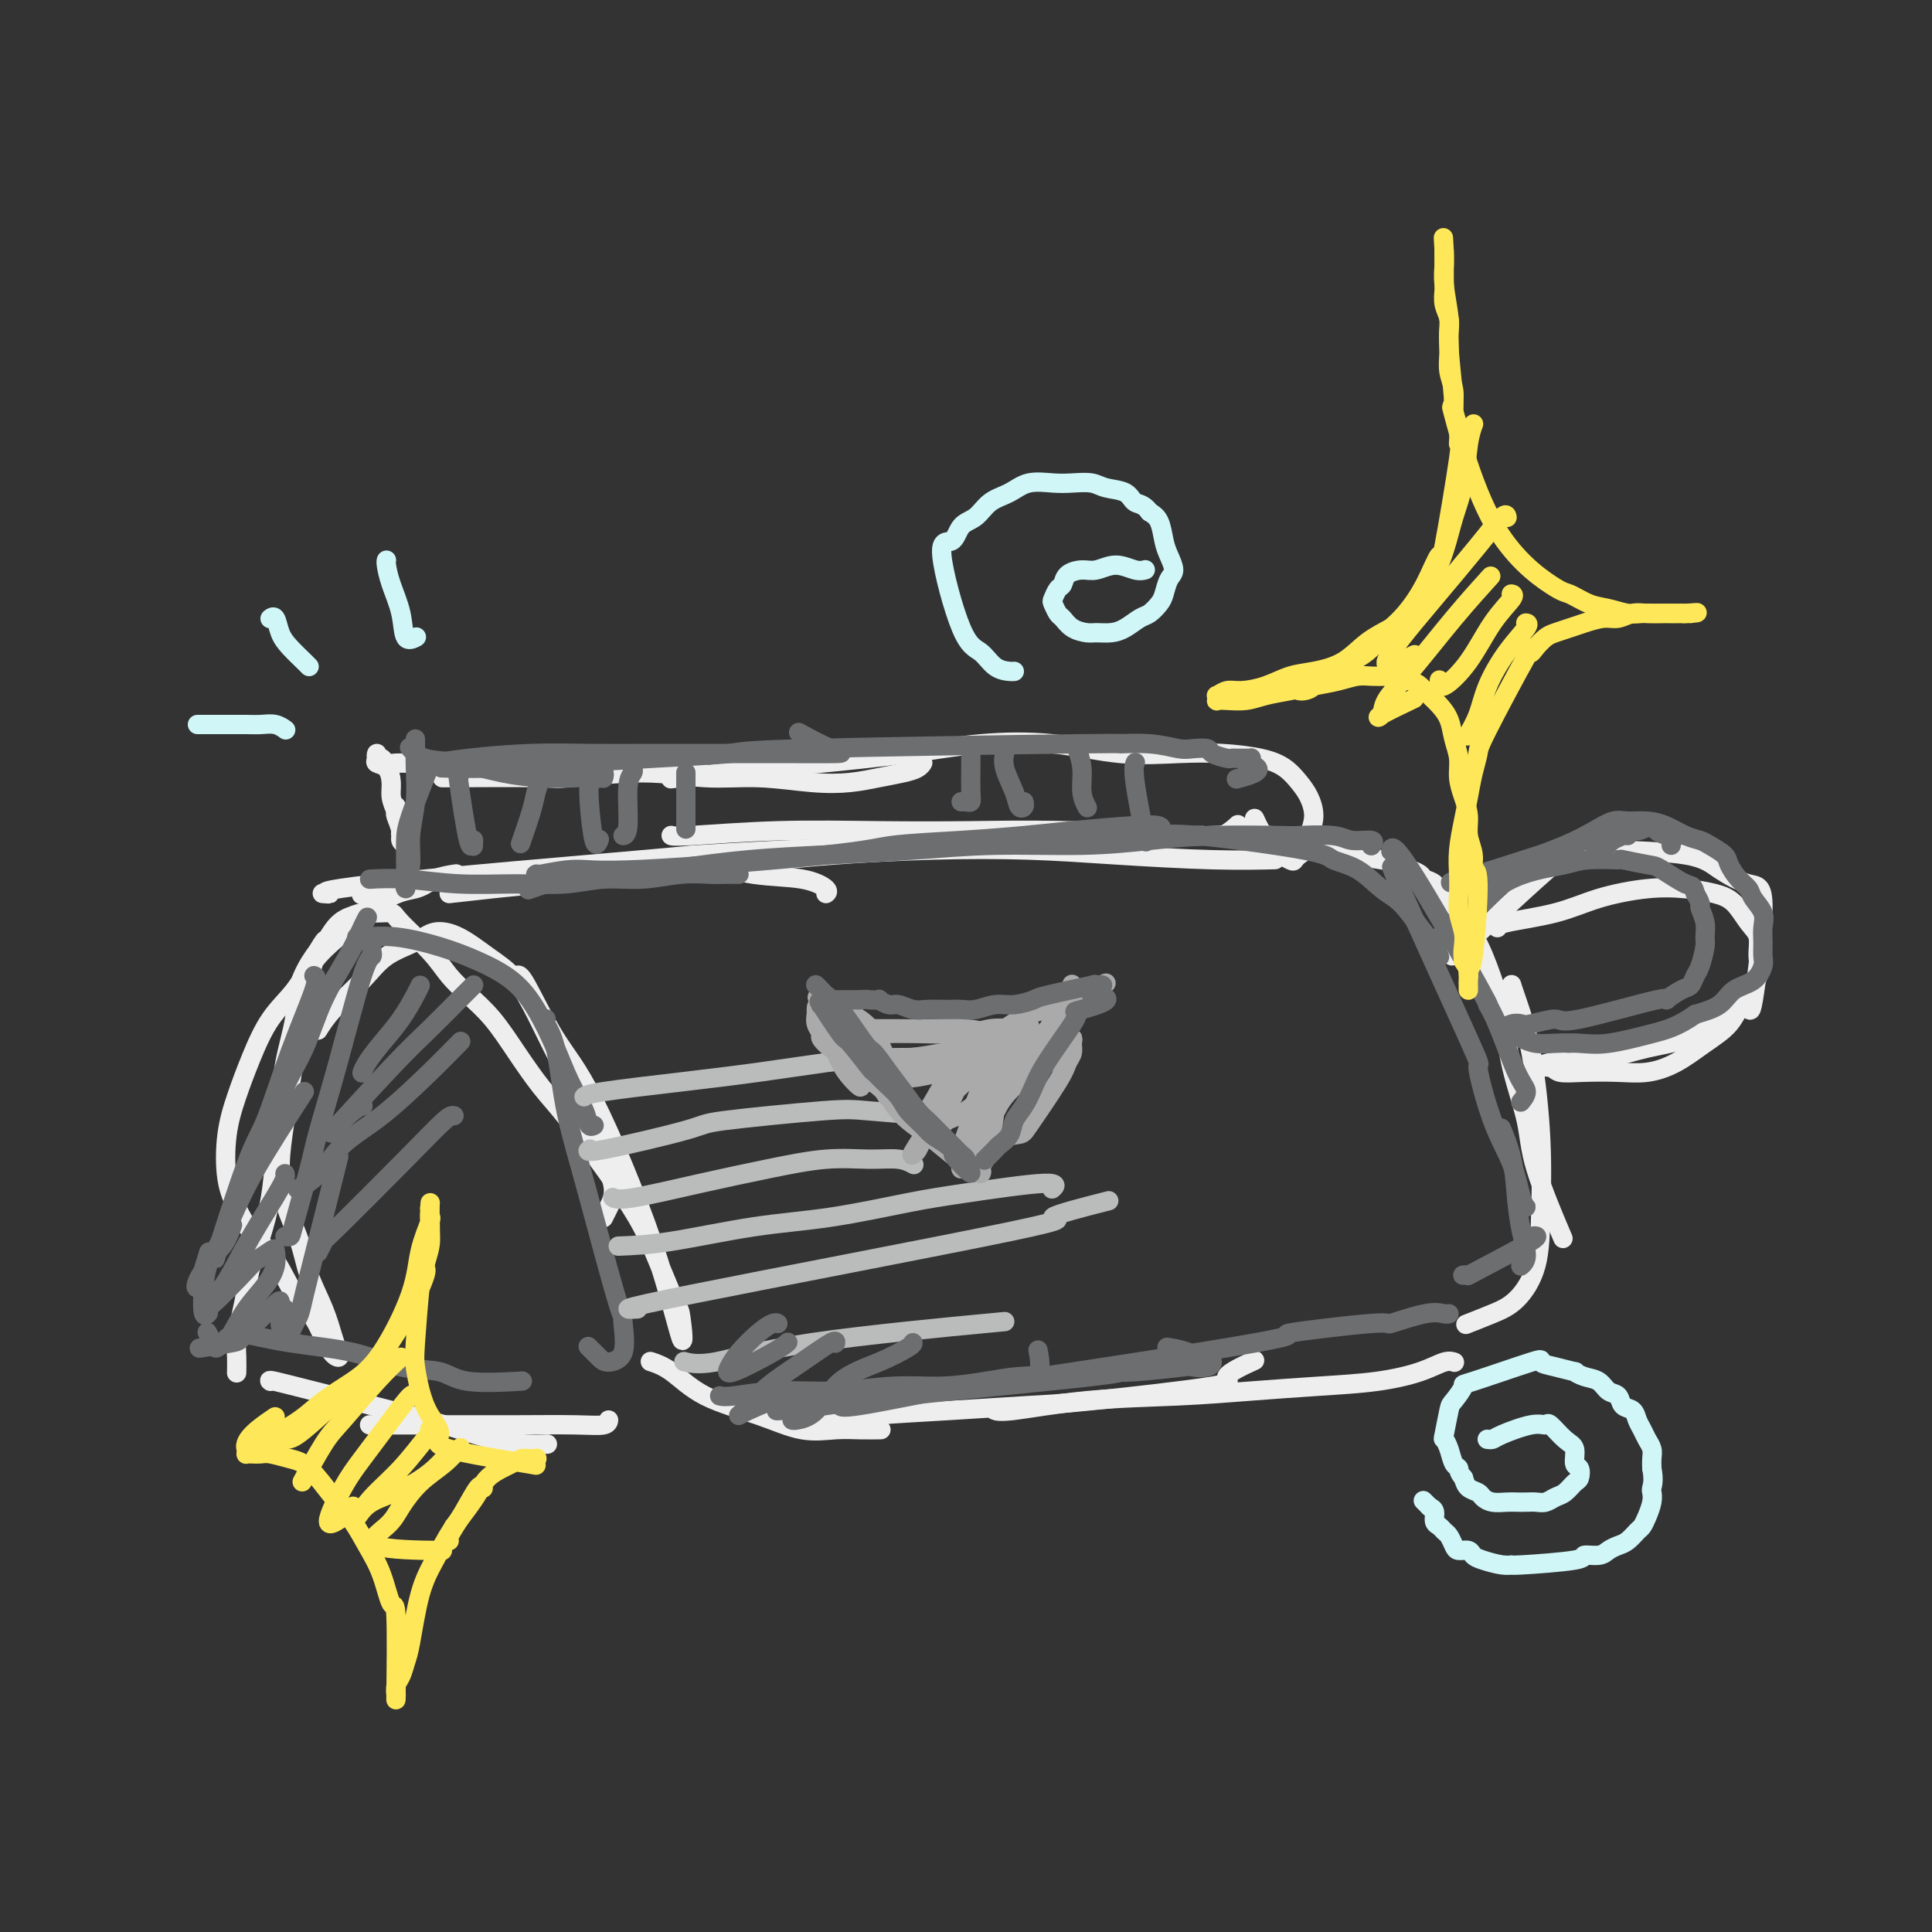 <svg viewBox='0 0 400 400' version='1.1' xmlns='http://www.w3.org/2000/svg' xmlns:xlink='http://www.w3.org/1999/xlink'><rect x="0" y="0" width="400" height="400" fill="#333333" stroke="none"/><g fill='none' stroke='rgb(238,238,238)' stroke-width='4' stroke-linecap='round' stroke-linejoin='round'><path d='M67,195c0.178,-0.245 0.357,-0.491 0,0c-0.357,0.491 -1.248,1.717 -2,4c-0.752,2.283 -1.363,5.623 -2,9c-0.637,3.377 -1.299,6.793 -2,11c-0.701,4.207 -1.440,9.207 -2,13c-0.560,3.793 -0.939,6.378 -1,9c-0.061,2.622 0.197,5.279 1,8c0.803,2.721 2.152,5.506 3,8c0.848,2.494 1.195,4.697 2,7c0.805,2.303 2.067,4.706 3,7c0.933,2.294 1.538,4.480 2,6c0.462,1.520 0.781,2.373 1,3c0.219,0.627 0.339,1.026 0,1c-0.339,-0.026 -1.137,-0.477 -2,-2c-0.863,-1.523 -1.792,-4.118 -3,-6c-1.208,-1.882 -2.695,-3.052 -4,-5c-1.305,-1.948 -2.428,-4.675 -4,-7c-1.572,-2.325 -3.593,-4.247 -5,-6c-1.407,-1.753 -2.201,-3.337 -3,-5c-0.799,-1.663 -1.605,-3.406 -2,-6c-0.395,-2.594 -0.381,-6.040 0,-9c0.381,-2.960 1.129,-5.435 2,-8c0.871,-2.565 1.866,-5.220 3,-8c1.134,-2.780 2.409,-5.684 4,-8c1.591,-2.316 3.499,-4.043 5,-6c1.501,-1.957 2.597,-4.142 4,-6c1.403,-1.858 3.115,-3.388 5,-5c1.885,-1.612 3.942,-3.306 6,-5'/><path d='M76,189c5.180,-4.431 8.131,-4.507 10,-5c1.869,-0.493 2.657,-1.402 4,-2c1.343,-0.598 3.241,-0.885 4,-1c0.759,-0.115 0.380,-0.057 0,0'/><path d='M76,185c-0.994,0.211 -1.988,0.421 0,0c1.988,-0.421 6.958,-1.474 10,-2c3.042,-0.526 4.157,-0.526 9,-1c4.843,-0.474 13.414,-1.421 20,-2c6.586,-0.579 11.188,-0.790 16,-1c4.812,-0.210 9.836,-0.421 14,0c4.164,0.421 7.469,1.472 11,2c3.531,0.528 7.287,0.533 10,1c2.713,0.467 4.384,1.395 5,2c0.616,0.605 0.176,0.887 0,1c-0.176,0.113 -0.088,0.056 0,0'/><path d='M67,185c-0.241,-0.022 -0.482,-0.043 0,0c0.482,0.043 1.688,0.152 1,0c-0.688,-0.152 -3.269,-0.565 10,-2c13.269,-1.435 42.388,-3.894 55,-5c12.612,-1.106 8.718,-0.861 11,-1c2.282,-0.139 10.742,-0.664 18,-1c7.258,-0.336 13.316,-0.483 19,-1c5.684,-0.517 10.994,-1.402 16,-2c5.006,-0.598 9.707,-0.907 14,-1c4.293,-0.093 8.178,0.030 12,0c3.822,-0.030 7.581,-0.211 11,0c3.419,0.211 6.496,0.816 9,1c2.504,0.184 4.434,-0.054 6,0c1.566,0.054 2.768,0.399 4,0c1.232,-0.399 2.495,-1.543 3,-2c0.505,-0.457 0.253,-0.229 0,0'/><path d='M139,173c0.012,0.008 0.024,0.016 0,0c-0.024,-0.016 -0.083,-0.057 0,0c0.083,0.057 0.310,0.210 4,0c3.690,-0.210 10.843,-0.785 18,-1c7.157,-0.215 14.317,-0.071 21,0c6.683,0.071 12.889,0.070 19,0c6.111,-0.070 12.126,-0.209 18,0c5.874,0.209 11.605,0.767 17,1c5.395,0.233 10.452,0.142 15,0c4.548,-0.142 8.587,-0.336 12,0c3.413,0.336 6.198,1.203 9,2c2.802,0.797 5.619,1.523 8,2c2.381,0.477 4.325,0.706 6,1c1.675,0.294 3.083,0.655 4,1c0.917,0.345 1.345,0.674 2,1c0.655,0.326 1.536,0.650 2,1c0.464,0.350 0.511,0.725 1,1c0.489,0.275 1.419,0.449 2,1c0.581,0.551 0.812,1.479 2,3c1.188,1.521 3.334,3.636 5,6c1.666,2.364 2.852,4.976 4,8c1.148,3.024 2.260,6.459 3,10c0.740,3.541 1.110,7.189 2,11c0.890,3.811 2.300,7.784 3,11c0.700,3.216 0.688,5.673 2,10c1.312,4.327 3.946,10.522 5,13c1.054,2.478 0.527,1.239 0,0'/><path d='M313,204c-0.038,-0.125 -0.077,-0.250 0,0c0.077,0.250 0.269,0.875 1,3c0.731,2.125 2.003,5.748 3,11c0.997,5.252 1.721,12.131 2,18c0.279,5.869 0.112,10.729 0,15c-0.112,4.271 -0.171,7.954 -1,11c-0.829,3.046 -2.428,5.456 -4,7c-1.572,1.544 -3.115,2.223 -5,3c-1.885,0.777 -4.110,1.650 -5,2c-0.890,0.350 -0.445,0.175 0,0'/><path d='M66,213c0.004,-0.006 0.007,-0.012 0,0c-0.007,0.012 -0.025,0.041 0,0c0.025,-0.041 0.094,-0.153 0,0c-0.094,0.153 -0.349,0.571 0,0c0.349,-0.571 1.302,-2.133 3,-4c1.698,-1.867 4.139,-4.041 6,-6c1.861,-1.959 3.140,-3.704 5,-5c1.860,-1.296 4.300,-2.144 6,-3c1.700,-0.856 2.660,-1.719 4,-2c1.340,-0.281 3.061,0.022 5,1c1.939,0.978 4.097,2.631 6,4c1.903,1.369 3.552,2.454 5,4c1.448,1.546 2.695,3.552 4,6c1.305,2.448 2.670,5.337 4,8c1.330,2.663 2.627,5.101 4,8c1.373,2.899 2.823,6.259 4,9c1.177,2.741 2.081,4.864 3,7c0.919,2.136 1.855,4.284 2,6c0.145,1.716 -0.499,3.001 -1,4c-0.501,0.999 -0.857,1.714 -1,2c-0.143,0.286 -0.071,0.143 0,0'/><path d='M107,202c0.324,-0.196 0.648,-0.392 2,2c1.352,2.392 3.732,7.373 6,11c2.268,3.627 4.424,5.901 8,13c3.576,7.099 8.572,19.021 12,29c3.428,9.979 5.290,18.013 6,20c0.710,1.987 0.270,-2.073 0,-4c-0.270,-1.927 -0.370,-1.719 -1,-3c-0.630,-1.281 -1.791,-4.050 -3,-7c-1.209,-2.950 -2.464,-6.082 -4,-9c-1.536,-2.918 -3.351,-5.622 -5,-8c-1.649,-2.378 -3.132,-4.431 -5,-7c-1.868,-2.569 -4.120,-5.653 -6,-8c-1.880,-2.347 -3.388,-3.957 -5,-6c-1.612,-2.043 -3.327,-4.518 -5,-7c-1.673,-2.482 -3.303,-4.969 -5,-7c-1.697,-2.031 -3.461,-3.606 -5,-5c-1.539,-1.394 -2.852,-2.608 -4,-4c-1.148,-1.392 -2.131,-2.962 -4,-5c-1.869,-2.038 -4.625,-4.543 -6,-6c-1.375,-1.457 -1.369,-1.865 -2,-2c-0.631,-0.135 -1.901,0.002 -3,0c-1.099,-0.002 -2.028,-0.143 -3,0c-0.972,0.143 -1.986,0.572 -3,1'/><path d='M72,190c-2.163,0.893 -3.070,2.627 -4,4c-0.930,1.373 -1.884,2.386 -3,4c-1.116,1.614 -2.393,3.828 -3,6c-0.607,2.172 -0.543,4.300 -1,7c-0.457,2.700 -1.435,5.971 -2,9c-0.565,3.029 -0.719,5.818 -1,9c-0.281,3.182 -0.691,6.759 -1,10c-0.309,3.241 -0.516,6.147 -1,9c-0.484,2.853 -1.244,5.652 -2,8c-0.756,2.348 -1.509,4.245 -2,6c-0.491,1.755 -0.720,3.367 -1,5c-0.280,1.633 -0.611,3.285 -1,5c-0.389,1.715 -0.836,3.493 -1,5c-0.164,1.507 -0.044,2.744 0,4c0.044,1.256 0.012,2.530 0,3c-0.012,0.470 -0.003,0.134 0,0c0.003,-0.134 0.002,-0.067 0,0'/><path d='M135,282c-0.314,-0.101 -0.628,-0.202 0,0c0.628,0.202 2.197,0.705 4,2c1.803,1.295 3.839,3.380 7,5c3.161,1.620 7.447,2.774 11,4c3.553,1.226 6.375,2.525 9,3c2.625,0.475 5.054,0.127 7,0c1.946,-0.127 3.408,-0.034 5,0c1.592,0.034 3.312,0.010 4,0c0.688,-0.010 0.344,-0.005 0,0'/><path d='M170,294c-0.876,0.090 -1.753,0.181 0,0c1.753,-0.181 6.134,-0.633 11,-1c4.866,-0.367 10.216,-0.649 16,-1c5.784,-0.351 12.003,-0.771 16,-1c3.997,-0.229 5.773,-0.269 13,-1c7.227,-0.731 19.906,-2.155 25,-3c5.094,-0.845 2.602,-1.112 3,-2c0.398,-0.888 3.685,-2.397 5,-3c1.315,-0.603 0.657,-0.302 0,0'/><path d='M206,292c0.034,0.015 0.068,0.029 0,0c-0.068,-0.029 -0.237,-0.102 0,0c0.237,0.102 0.880,0.378 4,0c3.120,-0.378 8.719,-1.410 15,-2c6.281,-0.590 13.246,-0.738 19,-1c5.754,-0.262 10.297,-0.638 15,-1c4.703,-0.362 9.565,-0.710 14,-1c4.435,-0.290 8.443,-0.522 12,-1c3.557,-0.478 6.665,-1.200 9,-2c2.335,-0.800 3.898,-1.677 5,-2c1.102,-0.323 1.743,-0.092 2,0c0.257,0.092 0.128,0.046 0,0'/><path d='M56,286c-0.223,-0.162 -0.446,-0.324 1,0c1.446,0.324 4.560,1.134 8,2c3.440,0.866 7.206,1.787 12,3c4.794,1.213 10.616,2.717 15,4c4.384,1.283 7.330,2.344 10,3c2.670,0.656 5.065,0.907 7,1c1.935,0.093 3.410,0.026 4,0c0.590,-0.026 0.295,-0.013 0,0'/><path d='M77,295c0.143,0.000 0.286,0.000 0,0c-0.286,-0.000 -1.001,-0.000 0,0c1.001,0.000 3.718,0.001 7,0c3.282,-0.001 7.128,-0.004 11,0c3.872,0.004 7.770,0.015 12,0c4.230,-0.015 8.794,-0.056 12,0c3.206,0.056 5.056,0.207 6,0c0.944,-0.207 0.984,-0.774 1,-1c0.016,-0.226 0.008,-0.113 0,0'/><path d='M82,167c0.002,0.028 0.005,0.055 0,0c-0.005,-0.055 -0.016,-0.194 0,0c0.016,0.194 0.060,0.721 0,1c-0.060,0.279 -0.225,0.311 0,1c0.225,0.689 0.841,2.035 1,3c0.159,0.965 -0.139,1.550 0,2c0.139,0.450 0.714,0.767 1,1c0.286,0.233 0.283,0.383 0,0c-0.283,-0.383 -0.846,-1.298 -1,-2c-0.154,-0.702 0.101,-1.190 0,-2c-0.101,-0.810 -0.556,-1.943 -1,-3c-0.444,-1.057 -0.875,-2.037 -1,-3c-0.125,-0.963 0.058,-1.909 0,-3c-0.058,-1.091 -0.356,-2.327 -1,-3c-0.644,-0.673 -1.634,-0.784 -2,-1c-0.366,-0.216 -0.110,-0.537 0,-1c0.110,-0.463 0.073,-1.066 0,-1c-0.073,0.066 -0.181,0.803 0,1c0.181,0.197 0.649,-0.144 1,0c0.351,0.144 0.583,0.773 1,1c0.417,0.227 1.020,0.050 2,0c0.980,-0.050 2.338,0.026 4,0c1.662,-0.026 3.628,-0.153 6,0c2.372,0.153 5.149,0.585 8,1c2.851,0.415 5.774,0.812 9,1c3.226,0.188 6.753,0.166 10,0c3.247,-0.166 6.213,-0.476 9,-1c2.787,-0.524 5.393,-1.262 8,-2'/><path d='M136,157c4.856,-0.464 3.498,-0.124 4,0c0.502,0.124 2.866,0.033 4,0c1.134,-0.033 1.038,-0.010 1,0c-0.038,0.010 -0.019,0.005 0,0'/><path d='M93,161c-1.389,0.010 -2.778,0.021 1,0c3.778,-0.021 12.721,-0.073 17,0c4.279,0.073 3.892,0.272 7,0c3.108,-0.272 9.712,-1.014 15,-1c5.288,0.014 9.260,0.785 13,1c3.740,0.215 7.249,-0.128 11,0c3.751,0.128 7.744,0.725 11,1c3.256,0.275 5.776,0.228 8,0c2.224,-0.228 4.151,-0.635 6,-1c1.849,-0.365 3.620,-0.686 5,-1c1.380,-0.314 2.370,-0.620 3,-1c0.630,-0.380 0.900,-0.833 1,-1c0.100,-0.167 0.028,-0.048 0,0c-0.028,0.048 -0.014,0.024 0,0'/><path d='M141,161c-1.825,0.208 -3.651,0.417 0,0c3.651,-0.417 12.777,-1.459 18,-2c5.223,-0.541 6.541,-0.582 11,-1c4.459,-0.418 12.059,-1.212 18,-2c5.941,-0.788 10.224,-1.571 15,-2c4.776,-0.429 10.044,-0.505 15,0c4.956,0.505 9.599,1.590 14,2c4.401,0.410 8.558,0.143 12,0c3.442,-0.143 6.168,-0.164 9,0c2.832,0.164 5.768,0.511 8,1c2.232,0.489 3.758,1.120 5,2c1.242,0.880 2.200,2.008 3,3c0.800,0.992 1.441,1.848 2,3c0.559,1.152 1.036,2.599 1,4c-0.036,1.401 -0.585,2.755 -1,4c-0.415,1.245 -0.698,2.380 -1,3c-0.302,0.620 -0.624,0.726 -1,1c-0.376,0.274 -0.805,0.717 -1,1c-0.195,0.283 -0.155,0.406 -1,0c-0.845,-0.406 -2.574,-1.340 -4,-3c-1.426,-1.660 -2.550,-4.046 -3,-5c-0.450,-0.954 -0.225,-0.477 0,0'/><path d='M93,185c3.748,-0.417 7.497,-0.833 9,-1c1.503,-0.167 0.761,-0.084 10,-1c9.239,-0.916 28.459,-2.831 40,-4c11.541,-1.169 15.404,-1.591 21,-2c5.596,-0.409 12.927,-0.803 20,-1c7.073,-0.197 13.890,-0.196 20,0c6.110,0.196 11.514,0.589 18,1c6.486,0.411 14.054,0.841 20,1c5.946,0.159 10.270,0.045 12,0c1.730,-0.045 0.865,-0.023 0,0'/><path d='M310,192c-0.006,-0.019 -0.012,-0.039 0,0c0.012,0.039 0.041,0.136 0,0c-0.041,-0.136 -0.151,-0.507 2,-1c2.151,-0.493 6.564,-1.110 10,-2c3.436,-0.890 5.896,-2.052 9,-3c3.104,-0.948 6.851,-1.681 10,-2c3.149,-0.319 5.699,-0.225 8,0c2.301,0.225 4.353,0.580 6,1c1.647,0.420 2.889,0.905 4,2c1.111,1.095 2.092,2.802 3,4c0.908,1.198 1.742,1.888 2,3c0.258,1.112 -0.060,2.645 0,4c0.060,1.355 0.500,2.530 0,4c-0.500,1.470 -1.938,3.235 -3,5c-1.062,1.765 -1.748,3.531 -3,5c-1.252,1.469 -3.071,2.642 -5,4c-1.929,1.358 -3.967,2.901 -6,4c-2.033,1.099 -4.062,1.755 -6,2c-1.938,0.245 -3.785,0.080 -6,0c-2.215,-0.080 -4.799,-0.074 -7,0c-2.201,0.074 -4.017,0.217 -5,0c-0.983,-0.217 -1.131,-0.794 -2,-1c-0.869,-0.206 -2.459,-0.041 -3,0c-0.541,0.041 -0.031,-0.040 0,0c0.031,0.040 -0.415,0.203 0,0c0.415,-0.203 1.690,-0.772 3,-1c1.310,-0.228 2.655,-0.114 4,0'/><path d='M325,220c2.520,-0.280 5.320,-0.479 8,-1c2.680,-0.521 5.241,-1.365 8,-2c2.759,-0.635 5.715,-1.060 8,-2c2.285,-0.940 3.898,-2.393 6,-4c2.102,-1.607 4.691,-3.367 6,-3c1.309,0.367 1.336,2.862 2,-1c0.664,-3.862 1.964,-14.082 2,-19c0.036,-4.918 -1.192,-4.534 -3,-5c-1.808,-0.466 -4.195,-1.782 -6,-3c-1.805,-1.218 -3.029,-2.337 -7,-3c-3.971,-0.663 -10.688,-0.871 -14,-1c-3.312,-0.129 -3.218,-0.179 -4,0c-0.782,0.179 -2.441,0.587 -3,0c-0.559,-0.587 -0.017,-2.168 -4,1c-3.983,3.168 -12.492,11.084 -21,19'/><path d='M303,196c-4.167,3.333 -2.083,1.667 0,0'/></g>
<g fill='none' stroke='rgb(109,110,112)' stroke-width='4' stroke-linecap='round' stroke-linejoin='round'><path d='M76,190c-0.015,0.027 -0.030,0.053 0,0c0.030,-0.053 0.105,-0.187 0,0c-0.105,0.187 -0.392,0.693 -1,2c-0.608,1.307 -1.539,3.414 -3,6c-1.461,2.586 -3.453,5.652 -5,9c-1.547,3.348 -2.649,6.978 -4,10c-1.351,3.022 -2.950,5.437 -4,8c-1.050,2.563 -1.549,5.275 -2,7c-0.451,1.725 -0.852,2.465 -1,3c-0.148,0.535 -0.042,0.867 0,1c0.042,0.133 0.021,0.066 0,0'/><path d='M65,202c0.434,0.187 0.868,0.373 0,3c-0.868,2.627 -3.037,7.693 -5,13c-1.963,5.307 -3.721,10.855 -5,14c-1.279,3.145 -2.080,3.887 -4,9c-1.920,5.113 -4.958,14.597 -6,18c-1.042,3.403 -0.088,0.724 0,0c0.088,-0.724 -0.689,0.507 -1,1c-0.311,0.493 -0.155,0.246 0,0'/><path d='M48,254c-0.039,0.108 -0.078,0.216 0,0c0.078,-0.216 0.273,-0.755 0,0c-0.273,0.755 -1.015,2.805 -2,4c-0.985,1.195 -2.212,1.537 -3,4c-0.788,2.463 -1.135,7.048 -1,9c0.135,1.952 0.753,1.272 1,1c0.247,-0.272 0.124,-0.136 0,0'/><path d='M77,196c-0.028,0.312 -0.056,0.624 0,1c0.056,0.376 0.196,0.817 0,1c-0.196,0.183 -0.729,0.108 -2,4c-1.271,3.892 -3.282,11.750 -5,18c-1.718,6.250 -3.144,10.890 -4,14c-0.856,3.110 -1.144,4.690 -2,8c-0.856,3.310 -2.281,8.351 -3,11c-0.719,2.649 -0.732,2.905 -1,3c-0.268,0.095 -0.791,0.027 -1,0c-0.209,-0.027 -0.105,-0.014 0,0'/><path d='M70,240c-0.040,0.161 -0.080,0.321 0,0c0.080,-0.321 0.281,-1.124 0,0c-0.281,1.124 -1.045,4.173 -2,8c-0.955,3.827 -2.101,8.430 -3,12c-0.899,3.570 -1.550,6.107 -2,8c-0.450,1.893 -0.700,3.143 -1,4c-0.300,0.857 -0.651,1.323 -1,2c-0.349,0.677 -0.695,1.565 -1,2c-0.305,0.435 -0.569,0.415 -1,0c-0.431,-0.415 -1.028,-1.227 -1,-2c0.028,-0.773 0.680,-1.507 1,-2c0.320,-0.493 0.309,-0.746 0,-1c-0.309,-0.254 -0.914,-0.509 -1,-1c-0.086,-0.491 0.347,-1.217 -1,0c-1.347,1.217 -4.474,4.378 -6,6c-1.526,1.622 -1.449,1.706 -3,2c-1.551,0.294 -4.729,0.798 -6,1c-1.271,0.202 -0.636,0.101 0,0'/><path d='M63,226c-3.758,5.838 -7.517,11.675 -10,16c-2.483,4.325 -3.691,7.137 -5,10c-1.309,2.863 -2.718,5.778 -4,8c-1.282,2.222 -2.436,3.750 -3,5c-0.564,1.250 -0.536,2.221 0,1c0.536,-1.221 1.582,-4.635 2,-6c0.418,-1.365 0.209,-0.683 0,0'/><path d='M59,243c0.126,0.382 0.251,0.764 -1,3c-1.251,2.236 -3.879,6.325 -6,10c-2.121,3.675 -3.734,6.934 -5,9c-1.266,2.066 -2.185,2.939 -3,4c-0.815,1.061 -1.525,2.310 0,1c1.525,-1.310 5.285,-5.180 7,-7c1.715,-1.820 1.383,-1.590 2,-2c0.617,-0.410 2.181,-1.459 3,-2c0.819,-0.541 0.892,-0.575 1,0c0.108,0.575 0.251,1.760 0,3c-0.251,1.240 -0.897,2.537 -2,4c-1.103,1.463 -2.662,3.094 -4,5c-1.338,1.906 -2.453,4.087 -3,5c-0.547,0.913 -0.525,0.560 -1,1c-0.475,0.440 -1.447,1.675 -2,2c-0.553,0.325 -0.687,-0.259 -1,-1c-0.313,-0.741 -0.804,-1.640 -1,-2c-0.196,-0.360 -0.098,-0.180 0,0'/><path d='M74,194c-0.116,0.003 -0.232,0.006 0,0c0.232,-0.006 0.811,-0.021 1,0c0.189,0.021 -0.012,0.079 1,0c1.012,-0.079 3.235,-0.296 6,0c2.765,0.296 6.070,1.105 9,2c2.930,0.895 5.483,1.875 8,3c2.517,1.125 4.997,2.394 7,4c2.003,1.606 3.531,3.548 5,6c1.469,2.452 2.881,5.413 4,8c1.119,2.587 1.946,4.798 3,7c1.054,2.202 2.334,4.394 3,6c0.666,1.606 0.718,2.625 1,3c0.282,0.375 0.795,0.107 1,0c0.205,-0.107 0.103,-0.054 0,0'/><path d='M113,211c0.050,-0.037 0.100,-0.073 0,0c-0.100,0.073 -0.350,0.256 0,1c0.350,0.744 1.299,2.048 2,5c0.701,2.952 1.155,7.554 2,12c0.845,4.446 2.082,8.738 3,12c0.918,3.262 1.517,5.493 3,11c1.483,5.507 3.852,14.289 5,18c1.148,3.711 1.076,2.352 1,2c-0.076,-0.352 -0.157,0.305 0,2c0.157,1.695 0.553,4.429 0,6c-0.553,1.571 -2.056,1.978 -3,2c-0.944,0.022 -1.331,-0.340 -2,-1c-0.669,-0.660 -1.620,-1.617 -2,-2c-0.380,-0.383 -0.190,-0.191 0,0'/><path d='M49,276c0.102,0.051 0.204,0.101 0,0c-0.204,-0.101 -0.715,-0.355 1,0c1.715,0.355 5.656,1.318 10,2c4.344,0.682 9.092,1.083 13,2c3.908,0.917 6.975,2.351 10,3c3.025,0.649 6.007,0.514 8,1c1.993,0.486 2.998,1.592 6,2c3.002,0.408 8.001,0.116 10,0c1.999,-0.116 1.000,-0.058 0,0'/><path d='M149,289c0.533,0.122 1.065,0.244 3,0c1.935,-0.244 5.271,-0.853 9,-1c3.729,-0.147 7.851,0.167 12,0c4.149,-0.167 8.324,-0.815 12,-1c3.676,-0.185 6.852,0.093 10,0c3.148,-0.093 6.269,-0.558 9,-1c2.731,-0.442 5.072,-0.861 7,-1c1.928,-0.139 3.442,0.001 4,-1c0.558,-1.001 0.159,-3.143 0,-4c-0.159,-0.857 -0.080,-0.428 0,0'/><path d='M161,292c-0.030,0.006 -0.060,0.012 0,0c0.060,-0.012 0.210,-0.042 0,0c-0.210,0.042 -0.780,0.154 1,0c1.780,-0.154 5.912,-0.576 9,-1c3.088,-0.424 5.133,-0.849 16,-2c10.867,-1.151 30.555,-3.027 39,-4c8.445,-0.973 5.646,-1.044 5,-1c-0.646,0.044 0.860,0.204 4,0c3.140,-0.204 7.912,-0.771 10,-1c2.088,-0.229 1.491,-0.121 2,0c0.509,0.121 2.125,0.253 3,0c0.875,-0.253 1.008,-0.891 1,-1c-0.008,-0.109 -0.157,0.311 -1,0c-0.843,-0.311 -2.381,-1.353 -4,-2c-1.619,-0.647 -3.320,-0.899 -4,-1c-0.680,-0.101 -0.340,-0.050 0,0'/><path d='M174,291c0.001,-0.007 0.003,-0.013 0,0c-0.003,0.013 -0.010,0.046 0,0c0.010,-0.046 0.038,-0.171 0,0c-0.038,0.171 -0.140,0.636 4,0c4.140,-0.636 12.524,-2.375 16,-3c3.476,-0.625 2.046,-0.137 15,-2c12.954,-1.863 40.292,-6.076 51,-8c10.708,-1.924 4.785,-1.559 7,-2c2.215,-0.441 12.569,-1.687 17,-2c4.431,-0.313 2.939,0.308 4,0c1.061,-0.308 4.676,-1.547 7,-2c2.324,-0.453 3.356,-0.122 4,0c0.644,0.122 0.898,0.035 1,0c0.102,-0.035 0.051,-0.017 0,0'/><path d='M77,182c-0.039,0.002 -0.077,0.004 0,0c0.077,-0.004 0.271,-0.016 0,0c-0.271,0.016 -1.005,0.058 0,0c1.005,-0.058 3.750,-0.216 7,0c3.250,0.216 7.006,0.805 11,1c3.994,0.195 8.226,-0.004 12,0c3.774,0.004 7.090,0.211 10,0c2.910,-0.211 5.412,-0.841 8,-1c2.588,-0.159 5.260,0.154 8,0c2.740,-0.154 5.547,-0.773 8,-1c2.453,-0.227 4.552,-0.061 6,0c1.448,0.061 2.244,0.016 3,0c0.756,-0.016 1.473,-0.004 2,0c0.527,0.004 0.865,0.001 1,0c0.135,-0.001 0.068,-0.001 0,0'/><path d='M111,181c0.062,-0.036 0.123,-0.072 0,0c-0.123,0.072 -0.432,0.251 1,0c1.432,-0.251 4.604,-0.932 7,-1c2.396,-0.068 4.017,0.476 14,0c9.983,-0.476 28.327,-1.973 38,-3c9.673,-1.027 10.676,-1.585 14,-2c3.324,-0.415 8.968,-0.687 14,-1c5.032,-0.313 9.451,-0.669 13,-1c3.549,-0.331 6.229,-0.639 10,-1c3.771,-0.361 8.632,-0.776 12,-1c3.368,-0.224 5.243,-0.256 6,0c0.757,0.256 0.396,0.800 0,1c-0.396,0.200 -0.827,0.057 -1,0c-0.173,-0.057 -0.086,-0.029 0,0'/><path d='M110,184c0.181,-0.064 0.361,-0.128 0,0c-0.361,0.128 -1.265,0.448 0,0c1.265,-0.448 4.699,-1.664 7,-2c2.301,-0.336 3.469,0.209 7,0c3.531,-0.209 9.425,-1.170 15,-2c5.575,-0.830 10.831,-1.528 16,-2c5.169,-0.472 10.250,-0.718 16,-1c5.750,-0.282 12.167,-0.601 18,-1c5.833,-0.399 11.080,-0.877 17,-1c5.920,-0.123 12.512,0.111 18,0c5.488,-0.111 9.872,-0.567 14,-1c4.128,-0.433 7.999,-0.844 13,-1c5.001,-0.156 11.131,-0.057 14,0c2.869,0.057 2.478,0.072 4,0c1.522,-0.072 4.958,-0.229 7,0c2.042,0.229 2.691,0.846 4,1c1.309,0.154 3.279,-0.155 4,0c0.721,0.155 0.194,0.772 0,1c-0.194,0.228 -0.055,0.065 0,0c0.055,-0.065 0.028,-0.033 0,0'/><path d='M226,173c-0.154,-0.001 -0.309,-0.003 0,0c0.309,0.003 1.081,0.010 1,0c-0.081,-0.010 -1.017,-0.039 1,0c2.017,0.039 6.986,0.144 10,0c3.014,-0.144 4.073,-0.537 10,0c5.927,0.537 16.720,2.004 22,3c5.280,0.996 5.045,1.522 6,2c0.955,0.478 3.100,0.908 5,2c1.900,1.092 3.557,2.846 5,4c1.443,1.154 2.674,1.707 4,3c1.326,1.293 2.748,3.327 4,5c1.252,1.673 2.336,2.984 3,4c0.664,1.016 0.910,1.735 1,2c0.090,0.265 0.026,0.076 0,0c-0.026,-0.076 -0.013,-0.038 0,0'/><path d='M288,176c0.011,-0.066 0.023,-0.132 0,0c-0.023,0.132 -0.079,0.462 0,0c0.079,-0.462 0.293,-1.715 4,4c3.707,5.715 10.907,18.398 14,24c3.093,5.602 2.079,4.121 2,4c-0.079,-0.121 0.777,1.117 2,4c1.223,2.883 2.812,7.412 4,10c1.188,2.588 1.974,3.235 2,4c0.026,0.765 -0.707,1.647 -1,2c-0.293,0.353 -0.147,0.176 0,0'/><path d='M289,181c-0.080,-0.153 -0.161,-0.306 0,0c0.161,0.306 0.562,1.073 0,0c-0.562,-1.073 -2.088,-3.984 1,3c3.088,6.984 10.792,23.864 14,31c3.208,7.136 1.922,4.530 2,6c0.078,1.470 1.521,7.018 3,11c1.479,3.982 2.995,6.398 4,9c1.005,2.602 1.499,5.391 2,7c0.501,1.609 1.011,2.040 1,2c-0.011,-0.040 -0.541,-0.549 -1,-1c-0.459,-0.451 -0.845,-0.843 -1,-1c-0.155,-0.157 -0.077,-0.078 0,0'/><path d='M311,234c0.004,0.009 0.008,0.019 0,0c-0.008,-0.019 -0.027,-0.065 0,0c0.027,0.065 0.101,0.242 0,0c-0.101,-0.242 -0.376,-0.903 0,0c0.376,0.903 1.404,3.370 2,6c0.596,2.630 0.762,5.423 1,8c0.238,2.577 0.548,4.938 1,7c0.452,2.062 1.045,3.824 1,5c-0.045,1.176 -0.727,1.764 -1,2c-0.273,0.236 -0.136,0.118 0,0'/><path d='M317,256c-0.320,0.061 -0.639,0.121 0,0c0.639,-0.121 2.238,-0.425 0,1c-2.238,1.425 -8.311,4.578 -11,6c-2.689,1.422 -1.993,1.114 -2,1c-0.007,-0.114 -0.716,-0.032 -1,0c-0.284,0.032 -0.142,0.016 0,0'/><path d='M306,188c-0.010,0.010 -0.019,0.019 0,0c0.019,-0.019 0.067,-0.067 0,0c-0.067,0.067 -0.249,0.247 0,0c0.249,-0.247 0.930,-0.923 2,-2c1.070,-1.077 2.531,-2.555 4,-4c1.469,-1.445 2.948,-2.856 5,-4c2.052,-1.144 4.677,-2.020 7,-3c2.323,-0.980 4.343,-2.065 6,-3c1.657,-0.935 2.950,-1.722 4,-2c1.050,-0.278 1.857,-0.047 3,0c1.143,0.047 2.623,-0.090 4,0c1.377,0.090 2.653,0.409 4,1c1.347,0.591 2.766,1.456 4,2c1.234,0.544 2.284,0.768 3,1c0.716,0.232 1.099,0.471 2,1c0.901,0.529 2.320,1.348 3,2c0.680,0.652 0.621,1.136 1,2c0.379,0.864 1.198,2.107 2,3c0.802,0.893 1.588,1.435 2,2c0.412,0.565 0.450,1.152 1,2c0.550,0.848 1.613,1.955 2,3c0.387,1.045 0.100,2.027 0,3c-0.100,0.973 -0.012,1.936 0,3c0.012,1.064 -0.053,2.228 0,3c0.053,0.772 0.224,1.152 0,2c-0.224,0.848 -0.844,2.166 -2,3c-1.156,0.834 -2.850,1.186 -4,2c-1.150,0.814 -1.757,2.090 -3,3c-1.243,0.910 -3.121,1.455 -5,2'/><path d='M351,210c-3.738,2.641 -6.082,3.244 -9,4c-2.918,0.756 -6.410,1.664 -9,2c-2.590,0.336 -4.279,0.101 -6,0c-1.721,-0.101 -3.474,-0.069 -5,0c-1.526,0.069 -2.825,0.176 -4,0c-1.175,-0.176 -2.225,-0.635 -3,-1c-0.775,-0.365 -1.274,-0.637 -2,-1c-0.726,-0.363 -1.680,-0.815 -2,-1c-0.320,-0.185 -0.006,-0.101 0,0c0.006,0.101 -0.296,0.218 0,0c0.296,-0.218 1.189,-0.772 2,-1c0.811,-0.228 1.541,-0.129 2,0c0.459,0.129 0.649,0.289 2,0c1.351,-0.289 3.864,-1.027 5,-1c1.136,0.027 0.896,0.818 5,0c4.104,-0.818 12.553,-3.245 16,-4c3.447,-0.755 1.893,0.162 2,0c0.107,-0.162 1.875,-1.402 3,-2c1.125,-0.598 1.608,-0.554 2,-1c0.392,-0.446 0.695,-1.382 1,-2c0.305,-0.618 0.614,-0.919 1,-2c0.386,-1.081 0.850,-2.943 1,-4c0.150,-1.057 -0.015,-1.308 0,-2c0.015,-0.692 0.210,-1.825 0,-3c-0.210,-1.175 -0.826,-2.393 -1,-3c-0.174,-0.607 0.093,-0.602 0,-1c-0.093,-0.398 -0.547,-1.199 -1,-2'/><path d='M351,185c-0.486,-1.984 -0.700,-1.446 -2,-2c-1.300,-0.554 -3.688,-2.202 -5,-3c-1.312,-0.798 -1.550,-0.747 -3,-1c-1.450,-0.253 -4.111,-0.812 -5,-1c-0.889,-0.188 -0.004,-0.007 -1,0c-0.996,0.007 -3.873,-0.160 -6,0c-2.127,0.160 -3.503,0.647 -5,1c-1.497,0.353 -3.113,0.572 -5,1c-1.887,0.428 -4.044,1.065 -6,2c-1.956,0.935 -3.710,2.168 -5,3c-1.290,0.832 -2.117,1.262 -4,3c-1.883,1.738 -4.824,4.782 -6,6c-1.176,1.218 -0.588,0.609 0,0'/><path d='M328,174c-0.319,0.099 -0.638,0.198 0,0c0.638,-0.198 2.233,-0.692 -3,1c-5.233,1.692 -17.293,5.571 -22,7c-4.707,1.429 -2.059,0.408 -1,0c1.059,-0.408 0.530,-0.204 0,0'/><path d='M337,173c-0.046,-0.163 -0.092,-0.326 -1,0c-0.908,0.326 -2.677,1.140 -4,2c-1.323,0.860 -2.198,1.764 -1,1c1.198,-0.764 4.471,-3.197 6,-4c1.529,-0.803 1.313,0.022 2,0c0.687,-0.022 2.275,-0.892 3,-1c0.725,-0.108 0.587,0.546 1,1c0.413,0.454 1.379,0.709 2,1c0.621,0.291 0.898,0.617 1,1c0.102,0.383 0.029,0.824 0,1c-0.029,0.176 -0.015,0.088 0,0'/><path d='M349,183c0.000,0.000 0.000,0.000 0,0c0.000,0.000 0.000,0.000 0,0c-0.000,0.000 0.000,0.000 0,0'/><path d='M87,204c-0.182,0.403 -0.364,0.805 -1,2c-0.636,1.195 -1.726,3.182 -3,5c-1.274,1.818 -2.733,3.467 -4,5c-1.267,1.533 -2.341,2.951 -3,4c-0.659,1.049 -0.903,1.728 -1,2c-0.097,0.272 -0.049,0.136 0,0'/><path d='M98,204c0.052,-0.049 0.103,-0.099 0,0c-0.103,0.099 -0.362,0.346 -2,2c-1.638,1.654 -4.656,4.716 -7,7c-2.344,2.284 -4.015,3.789 -8,8c-3.985,4.211 -10.285,11.129 -12,13c-1.715,1.871 1.154,-1.304 3,-3c1.846,-1.696 2.670,-1.913 3,-2c0.330,-0.087 0.165,-0.043 0,0'/><path d='M95,216c0.031,-0.032 0.062,-0.064 0,0c-0.062,0.064 -0.217,0.223 0,0c0.217,-0.223 0.807,-0.829 0,0c-0.807,0.829 -3.012,3.091 -6,6c-2.988,2.909 -6.759,6.465 -10,9c-3.241,2.535 -5.951,4.051 -8,6c-2.049,1.949 -3.436,4.332 -5,6c-1.564,1.668 -3.304,2.619 -4,3c-0.696,0.381 -0.348,0.190 0,0'/><path d='M94,231c-0.342,-0.079 -0.684,-0.157 -2,1c-1.316,1.157 -3.607,3.550 -8,8c-4.393,4.450 -10.889,10.956 -14,14c-3.111,3.044 -2.838,2.627 -3,3c-0.162,0.373 -0.761,1.535 -1,2c-0.239,0.465 -0.120,0.232 0,0'/><path d='M86,153c0.009,0.559 0.017,1.117 0,2c-0.017,0.883 -0.061,2.089 0,4c0.061,1.911 0.227,4.526 0,7c-0.227,2.474 -0.845,4.806 -1,7c-0.155,2.194 0.155,4.252 0,6c-0.155,1.748 -0.774,3.188 -1,4c-0.226,0.812 -0.060,0.995 0,1c0.060,0.005 0.013,-0.168 0,-1c-0.013,-0.832 0.008,-2.322 0,-4c-0.008,-1.678 -0.043,-3.542 0,-5c0.043,-1.458 0.165,-2.508 1,-5c0.835,-2.492 2.381,-6.426 3,-8c0.619,-1.574 0.309,-0.787 0,0'/><path d='M85,155c-0.186,-0.210 -0.373,-0.420 0,0c0.373,0.420 1.305,1.472 3,2c1.695,0.528 4.153,0.534 7,1c2.847,0.466 6.083,1.394 9,2c2.917,0.606 5.515,0.890 8,1c2.485,0.110 4.858,0.047 7,0c2.142,-0.047 4.052,-0.079 5,0c0.948,0.079 0.935,0.269 1,0c0.065,-0.269 0.210,-0.995 0,-1c-0.210,-0.005 -0.774,0.713 -1,1c-0.226,0.287 -0.113,0.144 0,0'/><path d='M89,158c0.014,-0.022 0.028,-0.044 0,0c-0.028,0.044 -0.098,0.155 1,0c1.098,-0.155 3.363,-0.578 7,-1c3.637,-0.422 8.647,-0.845 13,-1c4.353,-0.155 8.050,-0.042 12,0c3.950,0.042 8.153,0.011 12,0c3.847,-0.011 7.337,-0.004 11,0c3.663,0.004 7.499,0.004 10,0c2.501,-0.004 3.667,-0.012 7,0c3.333,0.012 8.831,0.044 11,0c2.169,-0.044 1.007,-0.166 -1,-1c-2.007,-0.834 -4.859,-2.381 -6,-3c-1.141,-0.619 -0.570,-0.309 0,0'/><path d='M92,159c0.014,0.000 0.027,0.001 0,0c-0.027,-0.001 -0.096,-0.003 0,0c0.096,0.003 0.357,0.012 0,0c-0.357,-0.012 -1.330,-0.045 0,0c1.330,0.045 4.964,0.167 10,0c5.036,-0.167 11.475,-0.623 17,-1c5.525,-0.377 10.136,-0.675 16,-1c5.864,-0.325 12.979,-0.677 16,-1c3.021,-0.323 1.947,-0.619 16,-1c14.053,-0.381 43.234,-0.848 56,-1c12.766,-0.152 9.116,0.011 9,0c-0.116,-0.011 3.301,-0.196 6,0c2.699,0.196 4.681,0.774 6,1c1.319,0.226 1.974,0.099 3,0c1.026,-0.099 2.422,-0.170 3,0c0.578,0.170 0.336,0.581 1,1c0.664,0.419 2.234,0.844 3,1c0.766,0.156 0.730,0.042 1,0c0.270,-0.042 0.847,-0.011 1,0c0.153,0.011 -0.117,0.003 0,0c0.117,-0.003 0.620,-0.002 1,0c0.380,0.002 0.635,0.003 1,0c0.365,-0.003 0.840,-0.011 1,0c0.160,0.011 0.005,0.041 0,0c-0.005,-0.041 0.142,-0.155 0,0c-0.142,0.155 -0.571,0.577 -1,1'/><path d='M258,158c5.222,1.289 0.778,2.511 -1,3c-1.778,0.489 -0.889,0.244 0,0'/><path d='M95,161c-0.196,-0.944 -0.392,-1.888 0,1c0.392,2.888 1.373,9.609 2,12c0.627,2.391 0.900,0.451 1,0c0.100,-0.451 0.029,0.585 0,1c-0.029,0.415 -0.014,0.207 0,0'/><path d='M112,161c0.007,-0.019 0.014,-0.038 0,0c-0.014,0.038 -0.050,0.134 0,0c0.050,-0.134 0.185,-0.497 0,0c-0.185,0.497 -0.689,1.855 -1,3c-0.311,1.145 -0.430,2.078 -1,4c-0.570,1.922 -1.591,4.835 -2,6c-0.409,1.165 -0.204,0.583 0,0'/><path d='M122,159c0.002,-0.068 0.003,-0.135 0,0c-0.003,0.135 -0.011,0.474 0,1c0.011,0.526 0.042,1.240 0,2c-0.042,0.760 -0.156,1.564 0,4c0.156,2.436 0.580,6.502 1,8c0.420,1.498 0.834,0.428 1,0c0.166,-0.428 0.083,-0.214 0,0'/><path d='M131,159c-0.032,-0.083 -0.065,-0.166 0,0c0.065,0.166 0.227,0.580 0,1c-0.227,0.420 -0.844,0.844 -1,3c-0.156,2.156 0.150,6.042 0,8c-0.150,1.958 -0.757,1.988 -1,2c-0.243,0.012 -0.121,0.006 0,0'/><path d='M142,160c0.000,-0.040 0.000,-0.080 0,0c0.000,0.080 0.000,0.279 0,1c0.000,0.721 0.000,1.963 0,4c-0.000,2.037 0.000,4.868 0,6c0.000,1.132 0.000,0.566 0,0'/><path d='M201,155c-0.002,-0.318 -0.003,-0.635 0,0c0.003,0.635 0.011,2.223 0,4c-0.011,1.777 -0.042,3.744 0,5c0.042,1.256 0.156,1.801 0,2c-0.156,0.199 -0.580,0.054 -1,0c-0.420,-0.054 -0.834,-0.015 -1,0c-0.166,0.015 -0.083,0.008 0,0'/><path d='M208,156c0.004,-0.015 0.008,-0.030 0,0c-0.008,0.030 -0.028,0.106 0,0c0.028,-0.106 0.102,-0.395 0,0c-0.102,0.395 -0.381,1.475 0,3c0.381,1.525 1.423,3.494 2,5c0.577,1.506 0.691,2.548 1,3c0.309,0.452 0.814,0.314 1,0c0.186,-0.314 0.053,-0.804 0,-1c-0.053,-0.196 -0.027,-0.098 0,0'/><path d='M223,154c-0.009,0.007 -0.017,0.014 0,0c0.017,-0.014 0.061,-0.049 0,0c-0.061,0.049 -0.226,0.182 0,1c0.226,0.818 0.844,2.322 1,4c0.156,1.678 -0.150,3.529 0,5c0.150,1.471 0.757,2.563 1,3c0.243,0.437 0.121,0.218 0,0'/><path d='M235,158c0.060,-0.125 0.119,-0.250 0,0c-0.119,0.250 -0.417,0.875 0,4c0.417,3.125 1.548,8.750 2,11c0.452,2.250 0.226,1.125 0,0'/></g>
<g fill='none' stroke='rgb(186,187,187)' stroke-width='4' stroke-linecap='round' stroke-linejoin='round'><path d='M121,227c-0.072,0.065 -0.144,0.130 0,0c0.144,-0.130 0.503,-0.455 4,-1c3.497,-0.545 10.131,-1.309 16,-2c5.869,-0.691 10.973,-1.310 16,-2c5.027,-0.690 9.976,-1.453 14,-2c4.024,-0.547 7.122,-0.878 13,-1c5.878,-0.122 14.537,-0.035 18,0c3.463,0.035 1.732,0.017 0,0'/><path d='M122,238c-0.040,0.029 -0.081,0.059 0,0c0.081,-0.059 0.283,-0.205 0,0c-0.283,0.205 -1.050,0.762 3,0c4.050,-0.762 12.916,-2.841 17,-4c4.084,-1.159 3.387,-1.396 8,-2c4.613,-0.604 14.535,-1.574 20,-2c5.465,-0.426 6.471,-0.307 10,0c3.529,0.307 9.580,0.802 12,1c2.420,0.198 1.210,0.099 0,0'/><path d='M127,248c-0.120,-0.071 -0.241,-0.142 0,0c0.241,0.142 0.842,0.497 4,0c3.158,-0.497 8.872,-1.847 14,-3c5.128,-1.153 9.669,-2.109 14,-3c4.331,-0.891 8.453,-1.717 12,-2c3.547,-0.283 6.518,-0.024 9,0c2.482,0.024 4.476,-0.186 6,0c1.524,0.186 2.578,0.767 3,1c0.422,0.233 0.211,0.116 0,0'/><path d='M128,258c3.096,-0.122 6.193,-0.244 11,-1c4.807,-0.756 11.325,-2.144 17,-3c5.675,-0.856 10.508,-1.178 16,-2c5.492,-0.822 11.643,-2.143 16,-3c4.357,-0.857 6.919,-1.249 12,-2c5.081,-0.751 12.682,-1.861 16,-2c3.318,-0.139 2.355,0.693 2,1c-0.355,0.307 -0.101,0.088 0,0c0.101,-0.088 0.051,-0.044 0,0'/><path d='M132,271c-2.632,0.137 -5.263,0.274 11,-3c16.263,-3.274 51.421,-9.960 66,-13c14.579,-3.040 8.579,-2.434 9,-3c0.421,-0.566 7.263,-2.305 10,-3c2.737,-0.695 1.368,-0.348 0,0'/><path d='M142,282c-0.360,-0.089 -0.721,-0.179 0,0c0.721,0.179 2.523,0.625 6,0c3.477,-0.625 8.628,-2.322 20,-4c11.372,-1.678 28.963,-3.337 36,-4c7.037,-0.663 3.518,-0.332 0,0'/></g>
<g fill='none' stroke='rgb(170,170,170)' stroke-width='4' stroke-linecap='round' stroke-linejoin='round'><path d='M176,214c-0.003,-0.005 -0.006,-0.011 0,0c0.006,0.011 0.023,0.037 0,0c-0.023,-0.037 -0.084,-0.138 0,0c0.084,0.138 0.315,0.514 1,2c0.685,1.486 1.824,4.081 3,6c1.176,1.919 2.390,3.160 3,4c0.610,0.840 0.614,1.277 1,1c0.386,-0.277 1.152,-1.268 1,-3c-0.152,-1.732 -1.221,-4.204 -2,-6c-0.779,-1.796 -1.266,-2.916 -2,-4c-0.734,-1.084 -1.713,-2.132 -3,-3c-1.287,-0.868 -2.882,-1.556 -4,-2c-1.118,-0.444 -1.759,-0.643 -2,-1c-0.241,-0.357 -0.083,-0.871 0,0c0.083,0.871 0.092,3.126 0,4c-0.092,0.874 -0.285,0.368 0,1c0.285,0.632 1.047,2.403 2,4c0.953,1.597 2.098,3.021 3,4c0.902,0.979 1.561,1.512 2,2c0.439,0.488 0.659,0.932 1,1c0.341,0.068 0.803,-0.241 1,-1c0.197,-0.759 0.127,-1.968 0,-3c-0.127,-1.032 -0.313,-1.887 -1,-3c-0.687,-1.113 -1.875,-2.484 -3,-4c-1.125,-1.516 -2.188,-3.177 -3,-4c-0.812,-0.823 -1.375,-0.806 -2,-1c-0.625,-0.194 -1.313,-0.597 -2,-1'/><path d='M170,207c-1.554,-1.402 -0.438,0.092 0,1c0.438,0.908 0.200,1.229 0,2c-0.200,0.771 -0.362,1.990 0,3c0.362,1.010 1.246,1.810 2,3c0.754,1.190 1.377,2.768 2,4c0.623,1.232 1.245,2.117 2,3c0.755,0.883 1.642,1.766 2,2c0.358,0.234 0.187,-0.179 0,-1c-0.187,-0.821 -0.390,-2.050 -1,-3c-0.610,-0.950 -1.629,-1.622 -3,-4c-1.371,-2.378 -3.095,-6.462 -4,-8c-0.905,-1.538 -0.990,-0.529 -1,0c-0.010,0.529 0.056,0.579 0,1c-0.056,0.421 -0.233,1.212 0,2c0.233,0.788 0.877,1.574 1,2c0.123,0.426 -0.275,0.492 0,1c0.275,0.508 1.224,1.456 2,2c0.776,0.544 1.381,0.683 2,1c0.619,0.317 1.253,0.814 2,1c0.747,0.186 1.606,0.063 2,0c0.394,-0.063 0.322,-0.066 2,0c1.678,0.066 5.107,0.200 8,0c2.893,-0.200 5.250,-0.734 7,-1c1.750,-0.266 2.894,-0.264 4,0c1.106,0.264 2.173,0.790 3,1c0.827,0.210 1.413,0.105 2,0'/><path d='M204,219c4.176,0.243 0.615,0.850 -1,1c-1.615,0.150 -1.285,-0.156 -2,0c-0.715,0.156 -2.476,0.774 -4,1c-1.524,0.226 -2.813,0.061 -4,0c-1.187,-0.061 -2.273,-0.016 -4,0c-1.727,0.016 -4.094,0.005 -5,0c-0.906,-0.005 -0.352,-0.004 0,0c0.352,0.004 0.501,0.011 1,0c0.499,-0.011 1.347,-0.042 3,0c1.653,0.042 4.110,0.155 6,0c1.890,-0.155 3.214,-0.578 5,-1c1.786,-0.422 4.034,-0.841 6,-1c1.966,-0.159 3.651,-0.056 6,0c2.349,0.056 5.361,0.067 5,0c-0.361,-0.067 -4.095,-0.210 -6,0c-1.905,0.210 -1.980,0.774 -3,1c-1.020,0.226 -2.984,0.113 -5,0c-2.016,-0.113 -4.085,-0.227 -6,0c-1.915,0.227 -3.676,0.793 -5,1c-1.324,0.207 -2.209,0.053 -3,0c-0.791,-0.053 -1.486,-0.007 -2,0c-0.514,0.007 -0.845,-0.026 -1,0c-0.155,0.026 -0.134,0.110 1,0c1.134,-0.110 3.382,-0.414 6,-1c2.618,-0.586 5.605,-1.453 8,-2c2.395,-0.547 4.197,-0.773 6,-1'/><path d='M206,217c4.013,-0.802 3.547,-0.807 4,-1c0.453,-0.193 1.827,-0.573 2,-1c0.173,-0.427 -0.855,-0.899 -2,-1c-1.145,-0.101 -2.406,0.169 -4,0c-1.594,-0.169 -3.520,-0.777 -6,-1c-2.480,-0.223 -5.514,-0.059 -8,0c-2.486,0.059 -4.423,0.015 -6,0c-1.577,-0.015 -2.794,-0.000 -4,0c-1.206,0.000 -2.399,-0.014 -3,0c-0.601,0.014 -0.608,0.056 -1,0c-0.392,-0.056 -1.169,-0.210 -1,0c0.169,0.210 1.282,0.785 2,1c0.718,0.215 1.040,0.071 3,0c1.960,-0.071 5.558,-0.070 9,0c3.442,0.070 6.730,0.210 9,0c2.270,-0.210 3.524,-0.770 5,-1c1.476,-0.230 3.175,-0.129 4,0c0.825,0.129 0.776,0.287 2,0c1.224,-0.287 3.720,-1.019 1,0c-2.720,1.019 -10.655,3.791 -14,5c-3.345,1.209 -2.101,0.857 -3,1c-0.899,0.143 -3.942,0.781 -5,1c-1.058,0.219 -0.131,0.021 0,0c0.131,-0.021 -0.534,0.137 0,0c0.534,-0.137 2.267,-0.568 4,-1'/><path d='M194,219c2.132,-0.698 5.461,-1.942 8,-3c2.539,-1.058 4.289,-1.931 6,-3c1.711,-1.069 3.383,-2.335 5,-3c1.617,-0.665 3.179,-0.728 4,-1c0.821,-0.272 0.902,-0.751 1,-1c0.098,-0.249 0.212,-0.266 0,0c-0.212,0.266 -0.750,0.817 -1,1c-0.250,0.183 -0.213,-0.000 0,0c0.213,0.000 0.603,0.184 1,0c0.397,-0.184 0.801,-0.736 1,-1c0.199,-0.264 0.194,-0.241 2,-1c1.806,-0.759 5.423,-2.299 7,-3c1.577,-0.701 1.112,-0.563 0,0c-1.112,0.563 -2.873,1.551 -4,2c-1.127,0.449 -1.621,0.358 -3,2c-1.379,1.642 -3.645,5.015 -5,7c-1.355,1.985 -1.800,2.582 -2,3c-0.200,0.418 -0.157,0.659 0,1c0.157,0.341 0.427,0.784 1,1c0.573,0.216 1.449,0.205 2,0c0.551,-0.205 0.775,-0.602 1,-1'/><path d='M218,219c0.917,0.156 1.209,0.045 1,0c-0.209,-0.045 -0.918,-0.023 -1,0c-0.082,0.023 0.465,0.049 0,0c-0.465,-0.049 -1.942,-0.172 -3,0c-1.058,0.172 -1.697,0.638 -3,1c-1.303,0.362 -3.271,0.620 -5,1c-1.729,0.380 -3.218,0.884 -5,1c-1.782,0.116 -3.856,-0.155 -6,0c-2.144,0.155 -4.357,0.735 -6,1c-1.643,0.265 -2.717,0.215 -4,0c-1.283,-0.215 -2.774,-0.593 -4,-1c-1.226,-0.407 -2.186,-0.842 -3,-1c-0.814,-0.158 -1.482,-0.039 -2,0c-0.518,0.039 -0.887,-0.001 -1,0c-0.113,0.001 0.029,0.043 0,0c-0.029,-0.043 -0.228,-0.172 0,0c0.228,0.172 0.883,0.644 2,1c1.117,0.356 2.697,0.596 4,2c1.303,1.404 2.328,3.972 4,6c1.672,2.028 3.993,3.515 6,5c2.007,1.485 3.702,2.970 5,4c1.298,1.030 2.198,1.607 3,2c0.802,0.393 1.507,0.601 2,1c0.493,0.399 0.773,0.988 1,1c0.227,0.012 0.401,-0.554 0,-1c-0.401,-0.446 -1.377,-0.774 -2,-1c-0.623,-0.226 -0.892,-0.350 -4,-3c-3.108,-2.650 -9.054,-7.825 -15,-13'/><path d='M182,225c-3.714,-2.954 -2.500,-1.340 -2,-1c0.500,0.340 0.287,-0.593 0,-1c-0.287,-0.407 -0.646,-0.286 0,0c0.646,0.286 2.298,0.737 3,1c0.702,0.263 0.454,0.337 1,1c0.546,0.663 1.885,1.916 4,4c2.115,2.084 5.004,4.998 7,7c1.996,2.002 3.098,3.090 4,4c0.902,0.910 1.605,1.641 2,2c0.395,0.359 0.483,0.348 1,0c0.517,-0.348 1.463,-1.031 2,-2c0.537,-0.969 0.665,-2.225 1,-4c0.335,-1.775 0.876,-4.071 1,-7c0.124,-2.929 -0.171,-6.492 0,-9c0.171,-2.508 0.806,-3.962 0,-2c-0.806,1.962 -3.054,7.339 -4,10c-0.946,2.661 -0.590,2.605 -1,4c-0.410,1.395 -1.586,4.241 -2,6c-0.414,1.759 -0.066,2.430 0,3c0.066,0.570 -0.151,1.040 0,1c0.151,-0.040 0.671,-0.589 1,-1c0.329,-0.411 0.467,-0.685 1,-2c0.533,-1.315 1.463,-3.672 2,-6c0.537,-2.328 0.683,-4.627 1,-7c0.317,-2.373 0.805,-4.821 1,-6c0.195,-1.179 0.098,-1.090 0,-1'/><path d='M205,219c0.792,-3.433 -0.229,-1.015 -1,0c-0.771,1.015 -1.293,0.626 -2,1c-0.707,0.374 -1.598,1.511 -4,5c-2.402,3.489 -6.314,9.331 -8,12c-1.686,2.669 -1.146,2.164 -1,2c0.146,-0.164 -0.101,0.014 0,0c0.101,-0.014 0.549,-0.221 1,-1c0.451,-0.779 0.905,-2.131 2,-4c1.095,-1.869 2.830,-4.253 4,-6c1.170,-1.747 1.775,-2.855 2,-4c0.225,-1.145 0.069,-2.328 0,-3c-0.069,-0.672 -0.051,-0.834 0,-1c0.051,-0.166 0.136,-0.336 0,0c-0.136,0.336 -0.493,1.178 -1,2c-0.507,0.822 -1.164,1.625 -2,3c-0.836,1.375 -1.853,3.321 -3,5c-1.147,1.679 -2.426,3.091 0,1c2.426,-2.091 8.557,-7.686 12,-11c3.443,-3.314 4.196,-4.348 5,-5c0.804,-0.652 1.657,-0.923 2,-1c0.343,-0.077 0.174,0.038 0,0c-0.174,-0.038 -0.353,-0.231 -1,0c-0.647,0.231 -1.761,0.887 -3,2c-1.239,1.113 -2.603,2.684 -4,4c-1.397,1.316 -2.828,2.376 -4,4c-1.172,1.624 -2.086,3.812 -3,6'/><path d='M196,230c-2.255,3.046 -1.391,3.162 -1,3c0.391,-0.162 0.310,-0.602 1,-1c0.690,-0.398 2.153,-0.755 4,-2c1.847,-1.245 4.079,-3.378 6,-5c1.921,-1.622 3.533,-2.732 5,-4c1.467,-1.268 2.790,-2.694 4,-4c1.210,-1.306 2.307,-2.493 3,-3c0.693,-0.507 0.981,-0.335 1,0c0.019,0.335 -0.230,0.834 -1,2c-0.770,1.166 -2.062,2.998 -4,5c-1.938,2.002 -4.521,4.173 -6,6c-1.479,1.827 -1.854,3.311 -3,5c-1.146,1.689 -3.065,3.585 -2,4c1.065,0.415 5.112,-0.651 7,-1c1.888,-0.349 1.616,0.019 3,-2c1.384,-2.019 4.425,-6.427 6,-9c1.575,-2.573 1.685,-3.313 2,-4c0.315,-0.687 0.835,-1.321 1,-2c0.165,-0.679 -0.025,-1.402 0,-2c0.025,-0.598 0.266,-1.070 0,-1c-0.266,0.070 -1.038,0.680 -2,1c-0.962,0.320 -2.114,0.348 -3,1c-0.886,0.652 -1.505,1.927 -3,3c-1.495,1.073 -3.864,1.943 -6,4c-2.136,2.057 -4.039,5.302 -5,7c-0.961,1.698 -0.981,1.849 -1,2'/><path d='M202,233c-1.147,1.842 -1.016,1.946 -1,2c0.016,0.054 -0.084,0.058 0,0c0.084,-0.058 0.351,-0.178 1,-1c0.649,-0.822 1.680,-2.345 3,-4c1.320,-1.655 2.930,-3.442 4,-5c1.070,-1.558 1.601,-2.889 3,-5c1.399,-2.111 3.667,-5.004 5,-7c1.333,-1.996 1.730,-3.095 2,-4c0.270,-0.905 0.412,-1.615 1,-2c0.588,-0.385 1.622,-0.443 2,-1c0.378,-0.557 0.102,-1.611 0,-2c-0.102,-0.389 -0.029,-0.111 0,0c0.029,0.111 0.015,0.056 0,0'/></g>
<g fill='none' stroke='rgb(109,110,112)' stroke-width='4' stroke-linecap='round' stroke-linejoin='round'><path d='M169,204c-0.097,-0.093 -0.194,-0.185 0,0c0.194,0.185 0.680,0.649 1,1c0.320,0.351 0.473,0.589 1,1c0.527,0.411 1.428,0.993 3,3c1.572,2.007 3.814,5.437 5,7c1.186,1.563 1.315,1.258 2,2c0.685,0.742 1.927,2.530 3,4c1.073,1.470 1.979,2.621 3,4c1.021,1.379 2.157,2.985 3,4c0.843,1.015 1.392,1.438 2,2c0.608,0.562 1.276,1.264 2,2c0.724,0.736 1.504,1.506 2,2c0.496,0.494 0.707,0.710 1,1c0.293,0.290 0.668,0.653 1,1c0.332,0.347 0.622,0.679 1,1c0.378,0.321 0.844,0.633 1,1c0.156,0.367 0.004,0.791 0,1c-0.004,0.209 0.142,0.203 0,0c-0.142,-0.203 -0.571,-0.601 -1,-1'/><path d='M199,240c4.394,5.605 0.377,1.616 -1,0c-1.377,-1.616 -0.116,-0.859 0,-1c0.116,-0.141 -0.912,-1.181 -2,-2c-1.088,-0.819 -2.234,-1.416 -3,-2c-0.766,-0.584 -1.151,-1.155 -2,-2c-0.849,-0.845 -2.161,-1.962 -3,-3c-0.839,-1.038 -1.206,-1.995 -2,-3c-0.794,-1.005 -2.016,-2.057 -3,-3c-0.984,-0.943 -1.729,-1.778 -2,-2c-0.271,-0.222 -0.069,0.169 -1,-1c-0.931,-1.169 -2.996,-3.896 -4,-5c-1.004,-1.104 -0.949,-0.583 -2,-2c-1.051,-1.417 -3.210,-4.772 -4,-6c-0.790,-1.228 -0.212,-0.328 0,0c0.212,0.328 0.060,0.084 0,0c-0.060,-0.084 -0.026,-0.008 0,0c0.026,0.008 0.044,-0.050 0,0c-0.044,0.050 -0.149,0.210 0,0c0.149,-0.210 0.551,-0.788 1,-1c0.449,-0.212 0.946,-0.057 1,0c0.054,0.057 -0.334,0.015 0,0c0.334,-0.015 1.388,-0.004 2,0c0.612,0.004 0.780,0.001 1,0c0.220,-0.001 0.491,-0.000 1,0c0.509,0.000 1.254,0.000 2,0'/><path d='M178,207c1.562,-0.159 1.467,-0.058 2,0c0.533,0.058 1.693,0.072 2,0c0.307,-0.072 -0.239,-0.230 0,0c0.239,0.230 1.264,0.846 2,1c0.736,0.154 1.183,-0.155 2,0c0.817,0.155 2.003,0.775 3,1c0.997,0.225 1.806,0.056 3,0c1.194,-0.056 2.772,-0.000 4,0c1.228,0.000 2.105,-0.056 3,0c0.895,0.056 1.807,0.223 3,0c1.193,-0.223 2.666,-0.838 4,-1c1.334,-0.162 2.530,0.128 4,0c1.470,-0.128 3.214,-0.675 4,-1c0.786,-0.325 0.613,-0.427 3,-1c2.387,-0.573 7.333,-1.617 9,-2c1.667,-0.383 0.055,-0.103 0,0c-0.055,0.103 1.446,0.031 2,0c0.554,-0.031 0.159,-0.019 0,0c-0.159,0.019 -0.084,0.046 0,0c0.084,-0.046 0.176,-0.166 0,0c-0.176,0.166 -0.622,0.619 -1,1c-0.378,0.381 -0.689,0.691 -1,1'/><path d='M226,206c7.000,0.523 0.500,2.330 -2,3c-2.500,0.670 -1.001,0.203 -1,1c0.001,0.797 -1.495,2.860 -3,5c-1.505,2.140 -3.018,4.359 -4,6c-0.982,1.641 -1.433,2.706 -2,4c-0.567,1.294 -1.250,2.818 -2,4c-0.750,1.182 -1.568,2.023 -2,3c-0.432,0.977 -0.480,2.090 -1,3c-0.520,0.910 -1.512,1.617 -2,2c-0.488,0.383 -0.470,0.442 -1,1c-0.530,0.558 -1.606,1.613 -2,2c-0.394,0.387 -0.106,0.104 0,0c0.106,-0.104 0.030,-0.030 0,0c-0.030,0.030 -0.015,0.015 0,0'/><path d='M161,274c-0.014,-0.009 -0.027,-0.018 0,0c0.027,0.018 0.096,0.063 0,0c-0.096,-0.063 -0.355,-0.234 -1,0c-0.645,0.234 -1.676,0.873 -3,2c-1.324,1.127 -2.939,2.743 -4,4c-1.061,1.257 -1.566,2.154 -2,3c-0.434,0.846 -0.797,1.639 1,1c1.797,-0.639 5.753,-2.711 8,-4c2.247,-1.289 2.785,-1.797 3,-2c0.215,-0.203 0.108,-0.102 0,0'/><path d='M173,278c-0.019,0.088 -0.039,0.176 0,0c0.039,-0.176 0.136,-0.618 -1,0c-1.136,0.618 -3.505,2.294 -6,4c-2.495,1.706 -5.116,3.441 -7,5c-1.884,1.559 -3.033,2.943 -4,4c-0.967,1.057 -1.754,1.789 -2,2c-0.246,0.211 0.049,-0.097 2,-1c1.951,-0.903 5.557,-2.401 7,-3c1.443,-0.599 0.721,-0.300 0,0'/><path d='M189,278c0.047,0.160 0.093,0.320 -1,1c-1.093,0.680 -3.326,1.881 -6,3c-2.674,1.119 -5.788,2.156 -8,4c-2.212,1.844 -3.521,4.494 -5,6c-1.479,1.506 -3.129,1.867 -4,2c-0.871,0.133 -0.963,0.038 -1,0c-0.037,-0.038 -0.018,-0.019 0,0'/></g>
<g fill='none' stroke='rgb(254,232,89)' stroke-width='4' stroke-linecap='round' stroke-linejoin='round'><path d='M89,252c-0.004,0.001 -0.008,0.003 0,0c0.008,-0.003 0.028,-0.009 0,0c-0.028,0.009 -0.102,0.035 0,0c0.102,-0.035 0.382,-0.131 0,1c-0.382,1.131 -1.424,3.488 -2,6c-0.576,2.512 -0.685,5.178 -2,9c-1.315,3.822 -3.836,8.800 -6,12c-2.164,3.200 -3.970,4.622 -6,6c-2.030,1.378 -4.283,2.714 -6,4c-1.717,1.286 -2.897,2.524 -5,4c-2.103,1.476 -5.128,3.190 -7,4c-1.872,0.810 -2.590,0.715 -3,1c-0.410,0.285 -0.511,0.950 0,1c0.511,0.050 1.633,-0.515 3,-1c1.367,-0.485 2.978,-0.892 4,-1c1.022,-0.108 1.455,0.082 4,-2c2.545,-2.082 7.201,-6.436 10,-9c2.799,-2.564 3.740,-3.339 5,-5c1.260,-1.661 2.839,-4.208 4,-6c1.161,-1.792 1.905,-2.828 3,-5c1.095,-2.172 2.542,-5.480 3,-7c0.458,-1.520 -0.073,-1.253 0,-2c0.073,-0.747 0.750,-2.509 1,-4c0.250,-1.491 0.071,-2.712 0,-4c-0.071,-1.288 -0.036,-2.644 0,-4'/><path d='M89,250c0.155,-2.150 0.042,-0.526 0,0c-0.042,0.526 -0.014,-0.047 0,0c0.014,0.047 0.015,0.714 0,1c-0.015,0.286 -0.046,0.191 0,1c0.046,0.809 0.169,2.522 0,4c-0.169,1.478 -0.631,2.722 -1,4c-0.369,1.278 -0.644,2.589 -1,6c-0.356,3.411 -0.793,8.923 -1,12c-0.207,3.077 -0.183,3.719 0,5c0.183,1.281 0.525,3.202 1,5c0.475,1.798 1.081,3.474 2,5c0.919,1.526 2.149,2.903 2,4c-0.149,1.097 -1.676,1.916 2,3c3.676,1.084 12.556,2.434 16,3c3.444,0.566 1.452,0.348 1,0c-0.452,-0.348 0.637,-0.826 1,-1c0.363,-0.174 -0.000,-0.043 0,0c0.000,0.043 0.363,-0.000 0,0c-0.363,0.000 -1.452,0.044 -2,0c-0.548,-0.044 -0.556,-0.174 -1,0c-0.444,0.174 -1.326,0.654 -2,1c-0.674,0.346 -1.142,0.560 -2,1c-0.858,0.440 -2.106,1.108 -3,2c-0.894,0.892 -1.433,2.009 -2,3c-0.567,0.991 -1.162,1.854 -2,3c-0.838,1.146 -1.919,2.573 -3,4'/><path d='M94,316c-1.836,2.856 -2.925,4.996 -4,7c-1.075,2.004 -2.134,3.873 -3,7c-0.866,3.127 -1.538,7.512 -2,10c-0.462,2.488 -0.712,3.081 -1,4c-0.288,0.919 -0.613,2.166 -1,3c-0.387,0.834 -0.835,1.254 -1,2c-0.165,0.746 -0.047,1.816 0,2c0.047,0.184 0.021,-0.518 0,0c-0.021,0.518 -0.039,2.257 0,-1c0.039,-3.257 0.135,-11.511 0,-15c-0.135,-3.489 -0.502,-2.212 -1,-3c-0.498,-0.788 -1.126,-3.640 -2,-6c-0.874,-2.360 -1.993,-4.229 -3,-6c-1.007,-1.771 -1.901,-3.445 -3,-5c-1.099,-1.555 -2.402,-2.991 -4,-5c-1.598,-2.009 -3.493,-4.591 -5,-6c-1.507,-1.409 -2.628,-1.646 -4,-2c-1.372,-0.354 -2.995,-0.826 -4,-1c-1.005,-0.174 -1.394,-0.049 -2,0c-0.606,0.049 -1.431,0.024 -2,0c-0.569,-0.024 -0.884,-0.045 -1,0c-0.116,0.045 -0.033,0.156 0,0c0.033,-0.156 0.017,-0.578 0,-1'/><path d='M51,300c-0.911,-1.956 3.311,-4.844 5,-6c1.689,-1.156 0.844,-0.578 0,0'/><path d='M83,281c-1.410,1.303 -2.820,2.606 -5,5c-2.180,2.394 -5.131,5.879 -7,8c-1.869,2.121 -2.657,2.879 -4,5c-1.343,2.121 -3.241,5.606 -4,7c-0.759,1.394 -0.380,0.697 0,0'/><path d='M86,289c0.034,0.096 0.068,0.191 0,0c-0.068,-0.191 -0.239,-0.669 -1,0c-0.761,0.669 -2.114,2.485 -4,5c-1.886,2.515 -4.306,5.728 -6,8c-1.694,2.272 -2.664,3.603 -4,6c-1.336,2.397 -3.039,5.859 -3,7c0.039,1.141 1.818,-0.039 3,-1c1.182,-0.961 1.766,-1.703 2,-2c0.234,-0.297 0.117,-0.148 0,0'/><path d='M89,296c-0.001,-0.121 -0.002,-0.242 0,0c0.002,0.242 0.008,0.845 0,1c-0.008,0.155 -0.031,-0.140 -1,1c-0.969,1.140 -2.884,3.716 -5,6c-2.116,2.284 -4.432,4.277 -6,6c-1.568,1.723 -2.389,3.175 -3,4c-0.611,0.825 -1.013,1.021 -1,1c0.013,-0.021 0.440,-0.261 1,-1c0.560,-0.739 1.253,-1.977 3,-3c1.747,-1.023 4.547,-1.832 7,-3c2.453,-1.168 4.559,-2.697 6,-4c1.441,-1.303 2.217,-2.381 3,-3c0.783,-0.619 1.573,-0.781 2,-1c0.427,-0.219 0.490,-0.496 0,0c-0.490,0.496 -1.534,1.765 -3,3c-1.466,1.235 -3.354,2.436 -5,4c-1.646,1.564 -3.052,3.491 -4,5c-0.948,1.509 -1.440,2.600 -3,4c-1.560,1.400 -4.189,3.108 -2,4c2.189,0.892 9.197,0.969 12,1c2.803,0.031 1.402,0.015 0,0'/><path d='M100,308c0.003,0.008 0.007,0.016 0,0c-0.007,-0.016 -0.023,-0.057 0,0c0.023,0.057 0.087,0.211 0,0c-0.087,-0.211 -0.324,-0.789 -1,0c-0.676,0.789 -1.789,2.943 -3,5c-1.211,2.057 -2.518,4.015 -3,5c-0.482,0.985 -0.138,0.996 0,1c0.138,0.004 0.069,0.002 0,0'/><path d='M305,88c0.007,-0.018 0.014,-0.037 0,0c-0.014,0.037 -0.048,0.128 0,0c0.048,-0.128 0.179,-0.476 0,0c-0.179,0.476 -0.669,1.777 -1,4c-0.331,2.223 -0.503,5.369 -1,8c-0.497,2.631 -1.317,4.749 -2,7c-0.683,2.251 -1.228,4.635 -2,7c-0.772,2.365 -1.772,4.710 -3,7c-1.228,2.290 -2.684,4.526 -4,6c-1.316,1.474 -2.493,2.187 -4,3c-1.507,0.813 -3.343,1.727 -5,3c-1.657,1.273 -3.136,2.905 -5,4c-1.864,1.095 -4.113,1.651 -6,2c-1.887,0.349 -3.413,0.490 -5,1c-1.587,0.510 -3.234,1.390 -5,2c-1.766,0.610 -3.650,0.952 -5,1c-1.350,0.048 -2.167,-0.197 -3,0c-0.833,0.197 -1.683,0.837 -2,1c-0.317,0.163 -0.101,-0.152 0,0c0.101,0.152 0.087,0.770 0,1c-0.087,0.230 -0.247,0.073 0,0c0.247,-0.073 0.900,-0.061 2,0c1.100,0.061 2.646,0.171 4,0c1.354,-0.171 2.515,-0.624 4,-1c1.485,-0.376 3.293,-0.675 5,-1c1.707,-0.325 3.314,-0.675 5,-1c1.686,-0.325 3.452,-0.623 5,-1c1.548,-0.377 2.878,-0.832 4,-1c1.122,-0.168 2.035,-0.048 3,0c0.965,0.048 1.983,0.024 3,0'/><path d='M287,140c5.998,-0.825 3.494,-0.387 3,0c-0.494,0.387 1.023,0.725 2,1c0.977,0.275 1.413,0.488 2,1c0.587,0.512 1.324,1.322 2,2c0.676,0.678 1.291,1.223 2,2c0.709,0.777 1.513,1.786 2,3c0.487,1.214 0.656,2.635 1,4c0.344,1.365 0.862,2.675 1,4c0.138,1.325 -0.102,2.664 0,4c0.102,1.336 0.548,2.668 1,4c0.452,1.332 0.910,2.665 1,4c0.090,1.335 -0.189,2.672 0,4c0.189,1.328 0.846,2.648 1,4c0.154,1.352 -0.193,2.737 0,3c0.193,0.263 0.927,-0.597 1,3c0.073,3.597 -0.516,11.652 -1,15c-0.484,3.348 -0.862,1.990 -1,2c-0.138,0.010 -0.037,1.388 0,2c0.037,0.612 0.011,0.459 0,1c-0.011,0.541 -0.006,1.775 0,2c0.006,0.225 0.012,-0.558 0,-1c-0.012,-0.442 -0.042,-0.542 0,-1c0.042,-0.458 0.155,-1.274 0,-2c-0.155,-0.726 -0.577,-1.363 -1,-2'/><path d='M303,199c-0.171,-1.477 -0.098,-2.169 0,-3c0.098,-0.831 0.222,-1.802 0,-3c-0.222,-1.198 -0.788,-2.623 -1,-4c-0.212,-1.377 -0.068,-2.706 0,-4c0.068,-1.294 0.059,-2.554 0,-4c-0.059,-1.446 -0.170,-3.077 0,-5c0.170,-1.923 0.620,-4.137 1,-6c0.380,-1.863 0.692,-3.374 1,-5c0.308,-1.626 0.614,-3.366 1,-5c0.386,-1.634 0.852,-3.162 1,-4c0.148,-0.838 -0.021,-0.988 2,-5c2.021,-4.012 6.231,-11.887 8,-15c1.769,-3.113 1.096,-1.464 1,-1c-0.096,0.464 0.385,-0.257 1,-1c0.615,-0.743 1.365,-1.510 2,-2c0.635,-0.490 1.156,-0.705 2,-1c0.844,-0.295 2.011,-0.671 3,-1c0.989,-0.329 1.801,-0.610 3,-1c1.199,-0.390 2.786,-0.889 4,-1c1.214,-0.111 2.054,0.166 3,0c0.946,-0.166 1.997,-0.777 3,-1c1.003,-0.223 1.956,-0.060 3,0c1.044,0.060 2.178,0.016 3,0c0.822,-0.016 1.331,-0.004 2,0c0.669,0.004 1.499,0.001 2,0c0.501,-0.001 0.673,-0.000 1,0c0.327,0.000 0.808,0.000 1,0c0.192,-0.000 0.096,-0.000 0,0'/><path d='M350,127c3.146,-0.309 0.011,-0.083 -1,0c-1.011,0.083 0.102,0.022 0,0c-0.102,-0.022 -1.419,-0.005 -2,0c-0.581,0.005 -0.427,-0.002 -1,0c-0.573,0.002 -1.874,0.013 -3,0c-1.126,-0.013 -2.077,-0.049 -3,0c-0.923,0.049 -1.818,0.185 -3,0c-1.182,-0.185 -2.651,-0.689 -4,-1c-1.349,-0.311 -2.577,-0.429 -4,-1c-1.423,-0.571 -3.042,-1.595 -4,-2c-0.958,-0.405 -1.256,-0.192 -4,-2c-2.744,-1.808 -7.936,-5.638 -12,-13c-4.064,-7.362 -7.002,-18.254 -8,-22c-0.998,-3.746 -0.057,-0.344 0,-2c0.057,-1.656 -0.769,-8.370 -1,-12c-0.231,-3.630 0.134,-4.178 0,-6c-0.134,-1.822 -0.768,-4.919 -1,-7c-0.232,-2.081 -0.062,-3.145 0,-4c0.062,-0.855 0.017,-1.499 0,-2c-0.017,-0.501 -0.005,-0.857 0,-1c0.005,-0.143 0.002,-0.071 0,0'/><path d='M299,52c-0.309,-5.329 -0.083,-1.650 0,0c0.083,1.650 0.022,1.271 0,1c-0.022,-0.271 -0.006,-0.435 0,0c0.006,0.435 0.000,1.470 0,2c-0.000,0.530 0.004,0.554 0,1c-0.004,0.446 -0.015,1.315 0,2c0.015,0.685 0.057,1.187 0,2c-0.057,0.813 -0.212,1.939 0,3c0.212,1.061 0.793,2.058 1,3c0.207,0.942 0.040,1.830 0,3c-0.040,1.170 0.046,2.623 0,4c-0.046,1.377 -0.223,2.680 0,4c0.223,1.320 0.847,2.659 1,4c0.153,1.341 -0.166,2.686 0,4c0.166,1.314 0.817,2.599 1,4c0.183,1.401 -0.103,2.918 0,3c0.103,0.082 0.593,-1.272 0,3c-0.593,4.272 -2.270,14.170 -3,18c-0.730,3.830 -0.512,1.591 -1,2c-0.488,0.409 -1.680,3.464 -3,6c-1.320,2.536 -2.766,4.552 -4,6c-1.234,1.448 -2.256,2.327 -3,3c-0.744,0.673 -1.210,1.139 -2,2c-0.790,0.861 -1.905,2.116 -3,3c-1.095,0.884 -2.170,1.395 -3,2c-0.830,0.605 -1.415,1.302 -2,2'/><path d='M278,139c-2.824,1.978 -3.384,0.922 -4,1c-0.616,0.078 -1.289,1.289 -2,2c-0.711,0.711 -1.458,0.923 -2,1c-0.542,0.077 -0.877,0.021 -1,0c-0.123,-0.021 -0.035,-0.006 0,0c0.035,0.006 0.018,0.003 0,0'/><path d='M312,107c0.020,0.111 0.041,0.222 0,0c-0.041,-0.222 -0.143,-0.778 -1,0c-0.857,0.778 -2.470,2.891 -5,6c-2.530,3.109 -5.977,7.215 -10,12c-4.023,4.785 -8.622,10.250 -9,12c-0.378,1.750 3.463,-0.214 5,-1c1.537,-0.786 0.768,-0.393 0,0'/><path d='M308,120c0.559,-0.615 1.118,-1.230 0,0c-1.118,1.230 -3.913,4.304 -7,8c-3.087,3.696 -6.465,8.012 -9,11c-2.535,2.988 -4.226,4.646 -5,6c-0.774,1.354 -0.630,2.404 -1,3c-0.370,0.596 -1.253,0.737 0,0c1.253,-0.737 4.644,-2.354 6,-3c1.356,-0.646 0.678,-0.323 0,0'/><path d='M313,123c-0.091,-0.015 -0.182,-0.030 0,0c0.182,0.030 0.637,0.106 0,1c-0.637,0.894 -2.367,2.607 -4,5c-1.633,2.393 -3.170,5.466 -5,8c-1.830,2.534 -3.954,4.528 -5,5c-1.046,0.472 -1.013,-0.580 -1,-1c0.013,-0.420 0.007,-0.210 0,0'/><path d='M316,129c-0.092,-0.008 -0.184,-0.015 0,0c0.184,0.015 0.644,0.054 0,1c-0.644,0.946 -2.394,2.801 -4,5c-1.606,2.199 -3.070,4.744 -4,7c-0.930,2.256 -1.327,4.223 -2,6c-0.673,1.777 -1.621,3.365 -2,4c-0.379,0.635 -0.190,0.318 0,0'/></g>
<g fill='none' stroke='rgb(208,246,247)' stroke-width='4' stroke-linecap='round' stroke-linejoin='round'><path d='M308,298c0.002,0.000 0.004,0.001 0,0c-0.004,-0.001 -0.013,-0.002 0,0c0.013,0.002 0.048,0.007 0,0c-0.048,-0.007 -0.177,-0.026 0,0c0.177,0.026 0.662,0.095 1,0c0.338,-0.095 0.531,-0.355 2,-1c1.469,-0.645 4.216,-1.674 6,-2c1.784,-0.326 2.607,0.053 3,0c0.393,-0.053 0.358,-0.538 1,0c0.642,0.538 1.962,2.099 3,3c1.038,0.901 1.792,1.144 2,2c0.208,0.856 -0.132,2.327 0,3c0.132,0.673 0.737,0.547 1,1c0.263,0.453 0.184,1.484 0,2c-0.184,0.516 -0.472,0.516 -1,1c-0.528,0.484 -1.296,1.450 -2,2c-0.704,0.550 -1.344,0.683 -2,1c-0.656,0.317 -1.330,0.817 -2,1c-0.670,0.183 -1.338,0.050 -2,0c-0.662,-0.050 -1.319,-0.016 -2,0c-0.681,0.016 -1.386,0.015 -2,0c-0.614,-0.015 -1.138,-0.045 -2,0c-0.862,0.045 -2.062,0.164 -3,0c-0.938,-0.164 -1.612,-0.611 -2,-1c-0.388,-0.389 -0.489,-0.720 -1,-1c-0.511,-0.280 -1.432,-0.509 -2,-1c-0.568,-0.491 -0.784,-1.246 -1,-2'/><path d='M303,306c-1.106,-1.206 -0.872,-1.720 -1,-2c-0.128,-0.280 -0.619,-0.327 -1,-1c-0.381,-0.673 -0.650,-1.971 -1,-3c-0.350,-1.029 -0.779,-1.790 -1,-2c-0.221,-0.210 -0.235,0.130 0,-1c0.235,-1.130 0.720,-3.729 1,-5c0.280,-1.271 0.357,-1.213 1,-2c0.643,-0.787 1.854,-2.418 2,-3c0.146,-0.582 -0.772,-0.113 2,-1c2.772,-0.887 9.235,-3.128 12,-4c2.765,-0.872 1.832,-0.374 2,0c0.168,0.374 1.438,0.624 3,1c1.562,0.376 3.415,0.878 4,1c0.585,0.122 -0.099,-0.137 0,0c0.099,0.137 0.981,0.671 2,1c1.019,0.329 2.175,0.455 3,1c0.825,0.545 1.320,1.511 2,2c0.680,0.489 1.544,0.501 2,1c0.456,0.499 0.503,1.485 1,2c0.497,0.515 1.443,0.561 2,1c0.557,0.439 0.724,1.272 1,2c0.276,0.728 0.662,1.350 1,2c0.338,0.650 0.627,1.329 1,2c0.373,0.671 0.831,1.335 1,2c0.169,0.665 0.048,1.333 0,2c-0.048,0.667 -0.024,1.334 0,2'/><path d='M342,304c0.467,2.414 0.136,3.449 0,4c-0.136,0.551 -0.077,0.619 0,1c0.077,0.381 0.172,1.076 0,2c-0.172,0.924 -0.612,2.079 -1,3c-0.388,0.921 -0.723,1.608 -1,2c-0.277,0.392 -0.495,0.487 -1,1c-0.505,0.513 -1.296,1.443 -2,2c-0.704,0.557 -1.320,0.740 -2,1c-0.680,0.260 -1.423,0.595 -2,1c-0.577,0.405 -0.987,0.879 -2,1c-1.013,0.121 -2.629,-0.110 -3,0c-0.371,0.110 0.504,0.562 -2,1c-2.504,0.438 -8.387,0.861 -11,1c-2.613,0.139 -1.956,-0.005 -2,0c-0.044,0.005 -0.789,0.160 -2,0c-1.211,-0.160 -2.888,-0.633 -4,-1c-1.112,-0.367 -1.660,-0.627 -2,-1c-0.340,-0.373 -0.472,-0.859 -1,-1c-0.528,-0.141 -1.451,0.064 -2,0c-0.549,-0.064 -0.726,-0.397 -1,-1c-0.274,-0.603 -0.647,-1.475 -1,-2c-0.353,-0.525 -0.686,-0.704 -1,-1c-0.314,-0.296 -0.610,-0.708 -1,-1c-0.390,-0.292 -0.874,-0.463 -1,-1c-0.126,-0.537 0.107,-1.439 0,-2c-0.107,-0.561 -0.553,-0.780 -1,-1'/><path d='M296,312c-1.929,-1.929 -1.250,-1.250 -1,-1c0.250,0.250 0.071,0.071 0,0c-0.071,-0.071 -0.036,-0.036 0,0'/><path d='M237,118c-0.036,0.010 -0.071,0.021 0,0c0.071,-0.021 0.249,-0.073 0,0c-0.249,0.073 -0.925,0.270 -2,0c-1.075,-0.270 -2.550,-1.008 -4,-1c-1.450,0.008 -2.875,0.760 -4,1c-1.125,0.240 -1.951,-0.034 -3,0c-1.049,0.034 -2.320,0.375 -3,1c-0.680,0.625 -0.767,1.533 -1,2c-0.233,0.467 -0.610,0.491 -1,1c-0.390,0.509 -0.793,1.502 -1,2c-0.207,0.498 -0.217,0.501 0,1c0.217,0.499 0.662,1.492 1,2c0.338,0.508 0.569,0.529 1,1c0.431,0.471 1.063,1.392 2,2c0.937,0.608 2.180,0.902 3,1c0.820,0.098 1.216,-0.000 2,0c0.784,0.000 1.954,0.099 3,0c1.046,-0.099 1.968,-0.396 3,-1c1.032,-0.604 2.174,-1.517 3,-2c0.826,-0.483 1.336,-0.537 2,-1c0.664,-0.463 1.481,-1.335 2,-2c0.519,-0.665 0.738,-1.125 1,-2c0.262,-0.875 0.565,-2.167 1,-3c0.435,-0.833 1.000,-1.207 1,-2c-0.000,-0.793 -0.567,-2.006 -1,-3c-0.433,-0.994 -0.732,-1.767 -1,-3c-0.268,-1.233 -0.505,-2.924 -1,-4c-0.495,-1.076 -1.247,-1.538 -2,-2'/><path d='M238,106c-1.233,-1.736 -2.314,-1.576 -3,-2c-0.686,-0.424 -0.975,-1.434 -2,-2c-1.025,-0.566 -2.784,-0.689 -4,-1c-1.216,-0.311 -1.889,-0.809 -3,-1c-1.111,-0.191 -2.661,-0.075 -4,0c-1.339,0.075 -2.469,0.107 -4,0c-1.531,-0.107 -3.464,-0.354 -5,0c-1.536,0.354 -2.675,1.308 -4,2c-1.325,0.692 -2.835,1.121 -4,2c-1.165,0.879 -1.985,2.207 -3,3c-1.015,0.793 -2.224,1.051 -3,2c-0.776,0.949 -1.117,2.590 -2,3c-0.883,0.410 -2.307,-0.412 -2,3c0.307,3.412 2.345,11.058 4,15c1.655,3.942 2.927,4.181 4,5c1.073,0.819 1.947,2.220 3,3c1.053,0.780 2.283,0.941 3,1c0.717,0.059 0.919,0.017 1,0c0.081,-0.017 0.040,-0.008 0,0'/><path d='M41,150c0.036,-0.000 0.071,-0.000 0,0c-0.071,0.000 -0.249,0.000 0,0c0.249,-0.000 0.923,-0.001 2,0c1.077,0.001 2.555,0.004 4,0c1.445,-0.004 2.857,-0.015 4,0c1.143,0.015 2.018,0.056 3,0c0.982,-0.056 2.072,-0.207 3,0c0.928,0.207 1.694,0.774 2,1c0.306,0.226 0.153,0.113 0,0'/><path d='M56,128c0.025,-0.019 0.050,-0.039 0,0c-0.050,0.039 -0.175,0.136 0,0c0.175,-0.136 0.649,-0.506 1,0c0.351,0.506 0.577,1.887 1,3c0.423,1.113 1.041,1.958 2,3c0.959,1.042 2.258,2.280 3,3c0.742,0.720 0.926,0.920 1,1c0.074,0.080 0.037,0.040 0,0'/><path d='M80,116c0.001,-0.002 0.002,-0.004 0,0c-0.002,0.004 -0.008,0.015 0,0c0.008,-0.015 0.028,-0.056 0,0c-0.028,0.056 -0.105,0.207 0,1c0.105,0.793 0.393,2.226 1,4c0.607,1.774 1.534,3.888 2,6c0.466,2.112 0.472,4.223 1,5c0.528,0.777 1.580,0.222 2,0c0.420,-0.222 0.210,-0.111 0,0'/></g>
</svg>